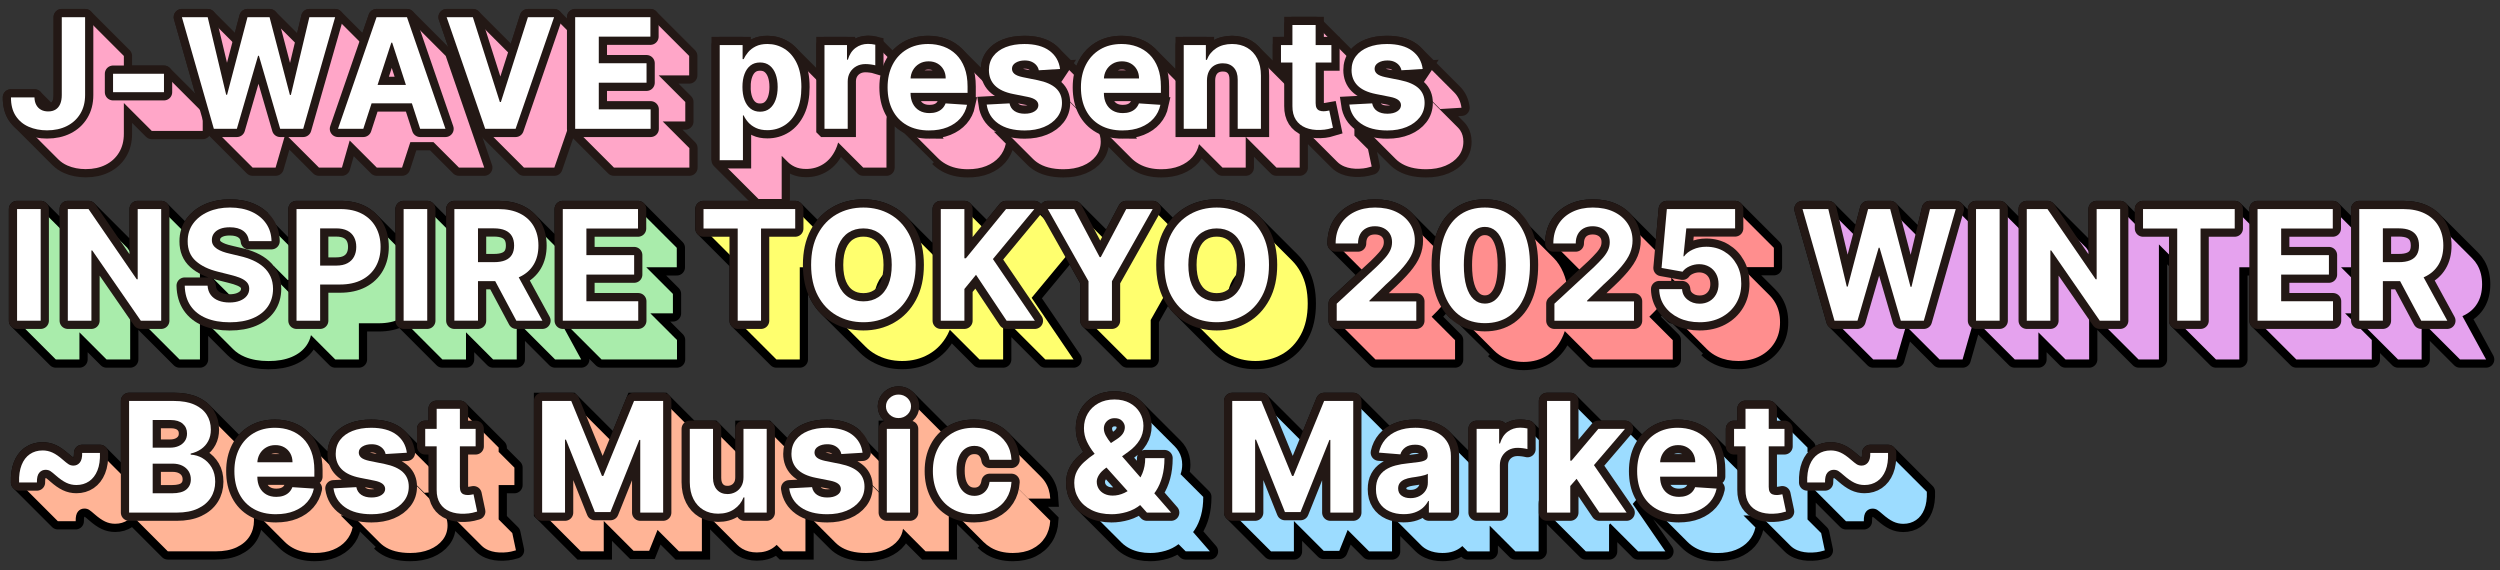 <?xml version="1.0" encoding="UTF-8"?><svg id="_レイヤー_1" xmlns="http://www.w3.org/2000/svg" width="456" height="104" viewBox="0 0 456 104"><rect x="0" y="0" width="456" height="104" fill="#333333" stroke="none"/><path d="m237.276,49.719c-.449-.835-.985-1.563-1.608-2.186,0,0-7.071-7.071-7.071-7.071-.539-.539-1.143-.999-1.813-1.379-1.442-.818-3.061-1.228-4.857-1.228-1.81,0-3.434.41-4.872,1.228-.417.237-.809.506-1.176.806-.7.572-1.306,1.257-1.821,2.055l-3.811-3.811h-4.823l-3.283,6.202-6.202-6.202h-4.822l3.177,5.631-5.63-5.631h-5.161l-3.414,4.183-4.183-4.183h-4.305v9.801c-.122-.138-.247-.272-.377-.401l-1.611-1.611-5.458-5.458s-.001-.001-.002-.002c-.539-.539-1.144-.999-1.813-1.379-1.442-.818-3.061-1.228-4.857-1.228-1.81,0-3.434.41-4.872,1.228-.417.237-.809.506-1.176.806-.834.681-1.536,1.524-2.107,2.527l-4.282-4.283h-16.725v3.55l6.234,6.235v10.579l7.07,7.071h4.256v-16.815h2.071c.052,2.026.468,3.765,1.247,5.219.451.84.989,1.574,1.616,2.201,0,0,7.07,7.07,7.07,7.071.534.534,1.133.991,1.795,1.369,1.438.822,3.062,1.233,4.872,1.233,1.796,0,3.416-.409,4.857-1.228,1.442-.818,2.582-2.007,3.421-3.565.155-.289.297-.59.424-.902l5.416,5.417h4.305v-5.787l.86-1.05,6.836,6.837h5.15l-7.646-11.246,7.184-8.668,3.184,5.644v7.199l7.071,7.071h4.275v-7.199l3.194-5.661c.159.443.346.865.56,1.265.451.841.989,1.574,1.616,2.201l7.071,7.071c.534.534,1.133.991,1.795,1.369,1.438.822,3.062,1.233,4.872,1.233,1.796,0,3.416-.409,4.857-1.228,1.442-.818,2.582-2.007,3.421-3.565.838-1.558,1.258-3.446,1.258-5.667s-.419-4.11-1.258-5.668Zm-75.264,2.236c-.358.827-.838,1.487-1.44,1.979-.117.096-.239.185-.365.268-.253.167-.521.307-.803.419.064-1.108.271-2.066.62-2.873.427-.987,1.029-1.736,1.805-2.247.253-.167.521-.307.803-.419-.064,1.109-.27,2.066-.62,2.873Zm64.444,0c-.358.827-.838,1.487-1.44,1.979-.117.096-.239.185-.365.268-.253.167-.521.306-.802.419.064-1.108.271-2.065.62-2.873.427-.987,1.029-1.736,1.805-2.247.253-.167.52-.306.802-.419-.064,1.108-.27,2.066-.62,2.873Z" fill="none" stroke="#000" stroke-linejoin="round" stroke-width="3"/><path d="m237.276,49.719c-.449-.835-.985-1.563-1.608-2.186,0,0-7.071-7.071-7.071-7.071-.539-.539-1.143-.999-1.813-1.379-1.442-.818-3.061-1.228-4.857-1.228-1.81,0-3.434.41-4.872,1.228-.417.237-.809.506-1.176.806-.7.572-1.306,1.257-1.821,2.055l-3.811-3.811h-4.823l-3.283,6.202-6.202-6.202h-4.822l3.177,5.631-5.63-5.631h-5.161l-3.414,4.183-4.183-4.183h-4.305v9.801c-.122-.138-.247-.272-.377-.401l-1.611-1.611-5.458-5.458s-.001-.001-.002-.002c-.539-.539-1.144-.999-1.813-1.379-1.442-.818-3.061-1.228-4.857-1.228-1.81,0-3.434.41-4.872,1.228-.417.237-.809.506-1.176.806-.834.681-1.536,1.524-2.107,2.527l-4.282-4.283h-16.725v3.55l6.234,6.235v10.579l7.07,7.071h4.256v-16.815h2.071c.052,2.026.468,3.765,1.247,5.219.451.84.989,1.574,1.616,2.201,0,0,7.07,7.07,7.07,7.071.534.534,1.133.991,1.795,1.369,1.438.822,3.062,1.233,4.872,1.233,1.796,0,3.416-.409,4.857-1.228,1.442-.818,2.582-2.007,3.421-3.565.155-.289.297-.59.424-.902l5.416,5.417h4.305v-5.787l.86-1.05,6.836,6.837h5.15l-7.646-11.246,7.184-8.668,3.184,5.644v7.199l7.071,7.071h4.275v-7.199l3.194-5.661c.159.443.346.865.56,1.265.451.841.989,1.574,1.616,2.201l7.071,7.071c.534.534,1.133.991,1.795,1.369,1.438.822,3.062,1.233,4.872,1.233,1.796,0,3.416-.409,4.857-1.228,1.442-.818,2.582-2.007,3.421-3.565.838-1.558,1.258-3.446,1.258-5.667s-.419-4.11-1.258-5.668Zm-75.264,2.236c-.358.827-.838,1.487-1.44,1.979-.117.096-.239.185-.365.268-.253.167-.521.307-.803.419.064-1.108.271-2.066.62-2.873.427-.987,1.029-1.736,1.805-2.247.253-.167.521-.307.803-.419-.064,1.109-.27,2.066-.62,2.873Zm64.444,0c-.358.827-.838,1.487-1.44,1.979-.117.096-.239.185-.365.268-.253.167-.521.306-.802.419.064-1.108.271-2.065.62-2.873.427-.987,1.029-1.736,1.805-2.247.253-.167.52-.306.802-.419-.064,1.108-.27,2.066-.62,2.873Z" fill="#ffff6e" stroke-width="0"/><path d="m323.855,55.312c-.091-.164-.187-.322-.289-.474-.233-.35-.495-.67-.786-.961l-5.153-5.152h5.928v-3.521l-7.072-7.071h-12.449l-.794,8.838c-.006-.006-.013-.013-.019-.019,0,0-7.072-7.071-7.072-7.071-.502-.502-1.107-.921-1.813-1.256-1.084-.514-2.355-.77-3.813-.77-1.419,0-2.671.269-3.758.806-.456.225-.869.489-1.24.792-.514.42-.946.915-1.296,1.485-.603.981-.905,2.138-.905,3.47l5.801,5.8-3.12,2.889c-.151-1.253-.437-2.374-.857-3.363-.456-1.073-1.046-1.972-1.77-2.696,0,0-7.071-7.071-7.072-7.071-.329-.329-.685-.621-1.068-.878-1.23-.822-2.696-1.233-4.4-1.233s-3.17.41-4.4,1.228c-.19.126-.373.261-.549.405-.966.79-1.727,1.846-2.285,3.169-.434,1.029-.725,2.2-.874,3.514-1.84-1.84-6.29-6.289-6.29-6.29-.502-.502-1.107-.921-1.813-1.256-1.084-.514-2.355-.77-3.813-.77-1.419,0-2.671.269-3.758.806-.456.225-.869.489-1.24.792-.514.42-.946.915-1.296,1.485-.603.981-.905,2.138-.905,3.47l5.801,5.8-5.602,5.187v3.103l7.071,7.071h14.517v-3.521l-4.274-4.274c.788-.764,1.437-1.449,1.948-2.054.304-.36.571-.708.802-1.043.416.838.924,1.557,1.523,2.155,0,0,7.071,7.071,7.072,7.071.317.317.659.6,1.026.85,1.23.835,2.7,1.256,4.41,1.263,1.71,0,3.179-.418,4.405-1.253,1.227-.835,2.169-2.045,2.829-3.629.1-.239.192-.486.276-.74l5.175,5.175h14.517v-3.521l-4.274-4.274c.788-.764,1.437-1.449,1.948-2.054.155-.184.301-.364.437-.542.12.236.258.464.414.685.202.285.425.55.672.797l.882.882s6.189,6.189,6.19,6.189c.539.539,1.185.985,1.938,1.341,1.097.517,2.348.775,3.754.775,1.512,0,2.839-.304,3.982-.91s2.035-1.441,2.675-2.506c.64-1.064.956-2.281.95-3.654.006-1.307-.269-2.461-.826-3.466Zm-14.429.043l-2.615-2.615h-2.242c.185-.59.277-1.186.277-1.788,0-.105-.002-.209-.007-.312l4.734,4.733c-.049-.005-.098-.011-.147-.018Z" fill="none" stroke="#000" stroke-linejoin="round" stroke-width="3"/><path d="m323.855,55.312c-.091-.164-.187-.322-.289-.474-.233-.35-.495-.67-.786-.961l-5.153-5.152h5.928v-3.521l-7.072-7.071h-12.449l-.794,8.838c-.006-.006-.013-.013-.019-.019,0,0-7.072-7.071-7.072-7.071-.502-.502-1.107-.921-1.813-1.256-1.084-.514-2.355-.77-3.813-.77-1.419,0-2.671.269-3.758.806-.456.225-.869.489-1.24.792-.514.42-.946.915-1.296,1.485-.603.981-.905,2.138-.905,3.47l5.801,5.8-3.12,2.889c-.151-1.253-.437-2.374-.857-3.363-.456-1.073-1.046-1.972-1.77-2.696,0,0-7.071-7.071-7.072-7.071-.329-.329-.685-.621-1.068-.878-1.23-.822-2.696-1.233-4.4-1.233s-3.17.41-4.4,1.228c-.19.126-.373.261-.549.405-.966.79-1.727,1.846-2.285,3.169-.434,1.029-.725,2.2-.874,3.514-1.84-1.84-6.29-6.289-6.29-6.29-.502-.502-1.107-.921-1.813-1.256-1.084-.514-2.355-.77-3.813-.77-1.419,0-2.671.269-3.758.806-.456.225-.869.489-1.24.792-.514.42-.946.915-1.296,1.485-.603.981-.905,2.138-.905,3.47l5.801,5.8-5.602,5.187v3.103l7.071,7.071h14.517v-3.521l-4.274-4.274c.788-.764,1.437-1.449,1.948-2.054.304-.36.571-.708.802-1.043.416.838.924,1.557,1.523,2.155,0,0,7.071,7.071,7.072,7.071.317.317.659.6,1.026.85,1.23.835,2.7,1.256,4.41,1.263,1.71,0,3.179-.418,4.405-1.253,1.227-.835,2.169-2.045,2.829-3.629.1-.239.192-.486.276-.74l5.175,5.175h14.517v-3.521l-4.274-4.274c.788-.764,1.437-1.449,1.948-2.054.155-.184.301-.364.437-.542.12.236.258.464.414.685.202.285.425.55.672.797l.882.882s6.189,6.189,6.19,6.189c.539.539,1.185.985,1.938,1.341,1.097.517,2.348.775,3.754.775,1.512,0,2.839-.304,3.982-.91s2.035-1.441,2.675-2.506c.64-1.064.956-2.281.95-3.654.006-1.307-.269-2.461-.826-3.466Zm-14.429.043l-2.615-2.615h-2.242c.185-.59.277-1.186.277-1.788,0-.105-.002-.209-.007-.312l4.734,4.733c-.049-.005-.098-.011-.147-.018Z" fill="#ff8e8e" stroke-width="0"/><path d="m449.141,57.659c.064-.027.126-.056.188-.085,1.103-.518,1.947-1.262,2.53-2.232.584-.972.875-2.133.875-3.485,0-1.346-.287-2.518-.86-3.515-.252-.438-.553-.832-.904-1.184,0,0-7.072-7.07-7.073-7.071-.087-.087-.177-.172-.271-.254-.387-.34-.827-.633-1.32-.88-1.091-.547-2.405-.82-3.942-.82h-8.034v4.829l-4.83-4.829h-13.722v4.163l-4.165-4.163h-16.725v4.172l-4.173-4.172h-4.286v9.834l-1.896-2.763-7.073-7.071h-3.778v4.949l-4.95-4.949h-4.305v3.696l-3.697-3.696h-4.703l-1.394,5.864-5.865-5.864h-4.027l-1.51,5.747-5.748-5.747h-4.703l5.827,20.364,7.072,7.071h4.196l1.779-6.125,6.125,6.125h4.196l2.451-8.567v1.496l7.073,7.071h4.305v-4.949l4.95,4.949h4.305v-9.873l1.936,2.801,7.073,7.071h3.719v-20.987l3.335,3.334v10.582l7.073,7.071h4.256v-16.815h3.326v9.743l7.073,7.071h13.761v-3.55l-4.864-4.862h2.581v1.341l7.073,7.071h4.305v-6.998l7,6.998h4.753l-4.319-7.91Zm-18.812-5.589l-3.317-3.316h3.317v3.316Z" fill="none" stroke="#000" stroke-linejoin="round" stroke-width="3"/><path d="m449.141,57.659c.064-.027.126-.056.188-.085,1.103-.518,1.947-1.262,2.53-2.232.584-.972.875-2.133.875-3.485,0-1.346-.287-2.518-.86-3.515-.252-.438-.553-.832-.904-1.184,0,0-7.072-7.07-7.073-7.071-.087-.087-.177-.172-.271-.254-.387-.34-.827-.633-1.32-.88-1.091-.547-2.405-.82-3.942-.82h-8.034v4.829l-4.83-4.829h-13.722v4.163l-4.165-4.163h-16.725v4.172l-4.173-4.172h-4.286v9.834l-1.896-2.763-7.073-7.071h-3.778v4.949l-4.95-4.949h-4.305v3.696l-3.697-3.696h-4.703l-1.394,5.864-5.865-5.864h-4.027l-1.51,5.747-5.748-5.747h-4.703l5.827,20.364,7.072,7.071h4.196l1.779-6.125,6.125,6.125h4.196l2.451-8.567v1.496l7.073,7.071h4.305v-4.949l4.95,4.949h4.305v-9.873l1.936,2.801,7.073,7.071h3.719v-20.987l3.335,3.334v10.582l7.073,7.071h4.256v-16.815h3.326v9.743l7.073,7.071h13.761v-3.55l-4.864-4.862h2.581v1.341l7.073,7.071h4.305v-6.998l7,6.998h4.753l-4.319-7.91Zm-18.812-5.589l-3.317-3.316h3.317v3.316Z" fill="#e5a2ee" stroke-width="0"/><path d="m93.44,97.228l-2.486-2.487v-6.264h2.873v-3.183l-2.873-2.874v-.784l-7.07-7.071h-4.236v3.658h-2.088v3.183l2.088,2.088v3.05c-1.321-1.321-6.784-6.786-6.785-6.787-.181-.181-.38-.351-.596-.51-1.11-.815-2.63-1.223-4.559-1.223-1.306,0-2.445.192-3.416.576-.583.231-1.087.52-1.512.868-.283.231-.532.489-.745.772-.534.71-.8,1.555-.8,2.536,0,1.14.363,2.078,1.089,2.813.006.006.013.013.019.019l5.121,5.122c-.247-.015-.478-.05-.694-.103l-1.776-1.777-1.349.071c-.334-.728-.761-1.351-1.28-1.87,0,0-7.069-7.071-7.071-7.072l-.001-.001-.007-.007-.002-.002-.003-.003s-.001-.001-.002-.002l-.003-.003-.01-.01c-.653-.643-1.415-1.125-2.287-1.446s-1.811-.482-2.819-.482c-1.498,0-2.802.331-3.913.994-.291.174-.565.366-.822.576-.663.542-1.211,1.204-1.644,1.986-1.496-1.496-6.668-6.67-6.669-6.671-.445-.446-1.001-.816-1.665-1.11-1.001-.444-2.251-.667-3.748-.667h-8.153v14.806l-5.318-5.32h-3.241c.02.802-.123,1.387-.428,1.755-.072.087-.148.163-.229.23-.263.215-.575.322-.934.322-.345,0-.65-.088-.915-.264s-.59-.433-.974-.77c-.723-.637-1.369-1.084-1.939-1.342-.57-.259-1.167-.389-1.79-.389-.894,0-1.672.226-2.332.677-.086.059-.17.122-.251.188-.537.44-.956,1.036-1.255,1.791-.345.868-.497,1.929-.458,3.182l7.069,7.072h3.252c-.02-.828.123-1.42.428-1.774.305-.354.692-.532,1.163-.532.338,0,.63.081.875.243.245.163.573.427.984.791.696.61,1.331,1.053,1.904,1.327.573.275,1.188.413,1.844.413.882,0,1.654-.226,2.317-.677.309-.21.584-.465.825-.766l6.471,6.474h8.7c1.524,0,2.807-.245,3.848-.736,1.04-.49,1.828-1.158,2.361-2.003.534-.846.8-1.809.8-2.889,0-.79-.132-1.493-.396-2.112,1.971,1.971,6.013,6.015,6.014,6.016.412.412.88.767,1.405,1.063,1.13.64,2.481.959,4.052.959,1.26,0,2.372-.193,3.336-.581.965-.389,1.753-.932,2.367-1.631.613-.699,1.019-1.52,1.218-2.461l-2.177-2.178h2.161c2.085,2.085,4.981,4.983,4.982,4.983.215.215.453.415.715.6,1.196.845,2.806,1.268,4.828,1.268,1.326,0,2.497-.21,3.515-.631s1.82-1.01,2.406-1.766c.587-.755.88-1.634.88-2.635,0-1.05-.332-1.907-.997-2.571l-5.102-5.104c.064.012.126.026.187.042l1.686,1.687,2.254-.138c.044.828.25,1.527.618,2.096.143.222.306.424.488.606,0,0,7.069,7.071,7.07,7.072.357.357.789.639,1.296.845.766.311,1.659.447,2.68.408.55-.021,1.018-.075,1.402-.164.385-.09.683-.168.895-.234l-.666-3.151Zm-50.448-7.811c.103-.048.204-.098.303-.152.103.28.221.55.353.809l-.656-.656Z" fill="none" stroke="#000" stroke-linejoin="round" stroke-width="3"/><path d="m93.44,97.228l-2.486-2.487v-6.264h2.873v-3.183l-2.873-2.874v-.784l-7.07-7.071h-4.236v3.658h-2.088v3.183l2.088,2.088v3.05c-1.321-1.321-6.784-6.786-6.785-6.787-.181-.181-.38-.351-.596-.51-1.11-.815-2.63-1.223-4.559-1.223-1.306,0-2.445.192-3.416.576-.583.231-1.087.52-1.512.868-.283.231-.532.489-.745.772-.534.71-.8,1.555-.8,2.536,0,1.14.363,2.078,1.089,2.813.006.006.013.013.019.019l5.121,5.122c-.247-.015-.478-.05-.694-.103l-1.776-1.777-1.349.071c-.334-.728-.761-1.351-1.28-1.87,0,0-7.069-7.071-7.071-7.072l-.001-.001-.007-.007-.002-.002-.003-.003s-.001-.001-.002-.002l-.003-.003-.01-.01c-.653-.643-1.415-1.125-2.287-1.446s-1.811-.482-2.819-.482c-1.498,0-2.802.331-3.913.994-.291.174-.565.366-.822.576-.663.542-1.211,1.204-1.644,1.986-1.496-1.496-6.668-6.67-6.669-6.671-.445-.446-1.001-.816-1.665-1.11-1.001-.444-2.251-.667-3.748-.667h-8.153v14.806l-5.318-5.32h-3.241c.02.802-.123,1.387-.428,1.755-.072.087-.148.163-.229.23-.263.215-.575.322-.934.322-.345,0-.65-.088-.915-.264s-.59-.433-.974-.77c-.723-.637-1.369-1.084-1.939-1.342-.57-.259-1.167-.389-1.79-.389-.894,0-1.672.226-2.332.677-.086.059-.17.122-.251.188-.537.44-.956,1.036-1.255,1.791-.345.868-.497,1.929-.458,3.182l7.069,7.072h3.252c-.02-.828.123-1.42.428-1.774.305-.354.692-.532,1.163-.532.338,0,.63.081.875.243.245.163.573.427.984.791.696.61,1.331,1.053,1.904,1.327.573.275,1.188.413,1.844.413.882,0,1.654-.226,2.317-.677.309-.21.584-.465.825-.766l6.471,6.474h8.7c1.524,0,2.807-.245,3.848-.736,1.04-.49,1.828-1.158,2.361-2.003.534-.846.8-1.809.8-2.889,0-.79-.132-1.493-.396-2.112,1.971,1.971,6.013,6.015,6.014,6.016.412.412.88.767,1.405,1.063,1.13.64,2.481.959,4.052.959,1.26,0,2.372-.193,3.336-.581.965-.389,1.753-.932,2.367-1.631.613-.699,1.019-1.52,1.218-2.461l-2.177-2.178h2.161c2.085,2.085,4.981,4.983,4.982,4.983.215.215.453.415.715.6,1.196.845,2.806,1.268,4.828,1.268,1.326,0,2.497-.21,3.515-.631s1.82-1.01,2.406-1.766c.587-.755.88-1.634.88-2.635,0-1.05-.332-1.907-.997-2.571l-5.102-5.104c.064.012.126.026.187.042l1.686,1.687,2.254-.138c.044.828.25,1.527.618,2.096.143.222.306.424.488.606,0,0,7.069,7.071,7.07,7.072.357.357.789.639,1.296.845.766.311,1.659.447,2.68.408.55-.021,1.018-.075,1.402-.164.385-.09.683-.168.895-.234l-.666-3.151Zm-50.448-7.811c.103-.048.204-.098.303-.152.103.28.221.55.353.809l-.656-.656Z" fill="#ffb496" stroke-width="0"/><path d="m185.03,88.405l2.538,2.538h3.998c-.06-1.18-.381-2.208-.965-3.083-.21-.315-.447-.605-.712-.869,0,0-7.07-7.071-7.071-7.072-.469-.469-1.024-.859-1.665-1.169-1.001-.483-2.167-.726-3.5-.726-1.544,0-2.877.333-3.997.999-.298.177-.579.373-.841.587-.055.045-.109.09-.162.137l-.019-.019s-7.07-7.071-7.07-7.071c-.021-.021-.042-.041-.064-.061-.448-.418-.986-.627-1.616-.627-.565,0-1.059.173-1.482.519-.044.036-.086.073-.129.113-.451.421-.676.926-.676,1.516,0,.562.203,1.045.608,1.451,0,0,1.225,1.225,2.655,2.656h-3.104v7.306c-2.042-2.042-5.77-5.771-5.771-5.771-.181-.181-.38-.351-.596-.51-1.11-.815-2.63-1.223-4.559-1.223-1.306,0-2.445.192-3.416.576-.583.231-1.087.52-1.512.868-.283.231-.532.489-.745.772-.526.7-.793,1.531-.8,2.495l-4.513-4.513h-4.236v5.559l-5.558-5.559h-4.006l-5.09-5.091h-5.31l-3.642,8.885-.743-1.813-7.07-7.071h-5.31v20.364l7.07,7.072h4.176v-5.54l5.439,5.44h2.844l1.528-3.813,3.912,3.912h4.176v-7.636c1.733,1.733,6.439,6.44,6.439,6.441.268.268.567.5.896.698.776.464,1.674.695,2.695.695,1.147,0,2.12-.272,2.919-.815.252-.172.482-.361.689-.568l1.185,1.185h4.067v-7.063c2.083,2.084,5.492,5.493,5.492,5.493.215.215.453.415.715.6,1.196.845,2.806,1.268,4.828,1.268,1.326,0,2.497-.21,3.515-.631s1.82-1.01,2.406-1.766c.463-.595.743-1.268.841-2.016l4.114,4.115h4.236v-8.05c1.818,1.818,6.322,6.324,6.323,6.324.392.392.834.733,1.326,1.025,1.123.666,2.467.999,4.032.999,1.359,0,2.536-.248,3.53-.745.995-.498,1.775-1.188,2.342-2.073.567-.886.883-1.911.95-3.078l-6.566-6.567c.01.001.02.001.03.002Zm-35.136,2.226l-1.777-1.777-1.2.063v-1.855l3.671,3.672c-.248-.015-.479-.049-.694-.102Zm11.863.633l-3.104-3.104c.064.012.127.026.188.042l1.686,1.687,1.23-.075v1.451Z" fill="none" stroke="#000" stroke-width="3"/><path d="m185.03,88.405l2.538,2.538h3.998c-.06-1.18-.381-2.208-.965-3.083-.21-.315-.447-.605-.712-.869,0,0-7.07-7.071-7.071-7.072-.469-.469-1.024-.859-1.665-1.169-1.001-.483-2.167-.726-3.5-.726-1.544,0-2.877.333-3.997.999-.298.177-.579.373-.841.587-.055.045-.109.09-.162.137l-.019-.019s-7.07-7.071-7.07-7.071c-.021-.021-.042-.041-.064-.061-.448-.418-.986-.627-1.616-.627-.565,0-1.059.173-1.482.519-.044.036-.086.073-.129.113-.451.421-.676.926-.676,1.516,0,.562.203,1.045.608,1.451,0,0,1.225,1.225,2.655,2.656h-3.104v7.306c-2.042-2.042-5.77-5.771-5.771-5.771-.181-.181-.38-.351-.596-.51-1.11-.815-2.63-1.223-4.559-1.223-1.306,0-2.445.192-3.416.576-.583.231-1.087.52-1.512.868-.283.231-.532.489-.745.772-.526.7-.793,1.531-.8,2.495l-4.513-4.513h-4.236v5.559l-5.558-5.559h-4.006l-5.09-5.091h-5.31l-3.642,8.885-.743-1.813-7.07-7.071h-5.31v20.364l7.07,7.072h4.176v-5.54l5.439,5.44h2.844l1.528-3.813,3.912,3.912h4.176v-7.636c1.733,1.733,6.439,6.44,6.439,6.441.268.268.567.5.896.698.776.464,1.674.695,2.695.695,1.147,0,2.12-.272,2.919-.815.252-.172.482-.361.689-.568l1.185,1.185h4.067v-7.063c2.083,2.084,5.492,5.493,5.492,5.493.215.215.453.415.715.6,1.196.845,2.806,1.268,4.828,1.268,1.326,0,2.497-.21,3.515-.631s1.82-1.01,2.406-1.766c.463-.595.743-1.268.841-2.016l4.114,4.115h4.236v-8.05c1.818,1.818,6.322,6.324,6.323,6.324.392.392.834.733,1.326,1.025,1.123.666,2.467.999,4.032.999,1.359,0,2.536-.248,3.53-.745.995-.498,1.775-1.188,2.342-2.073.567-.886.883-1.911.95-3.078l-6.566-6.567c.01.001.02.001.03.002Zm-35.136,2.226l-1.777-1.777-1.2.063v-1.855l3.671,3.672c-.248-.015-.479-.049-.694-.102Zm11.863.633l-3.104-3.104c.064.012.127.026.188.042l1.686,1.687,1.23-.075v1.451Z" fill="#ffb496" stroke-width="0"/><path d="m216.27,100.569h4.415s-3.066-3.518-3.066-3.518c.107-.143.211-.291.312-.445.483-.738.861-1.607,1.133-2.604.272-.998.408-2.12.408-3.366l-4.138-4.138c.2-.547.3-1.133.3-1.758,0-.868-.214-1.665-.642-2.391-.196-.334-.431-.637-.704-.91l-7.071-7.071c-.057-.057-.117-.114-.177-.168-.28-.252-.596-.476-.948-.672-.792-.441-1.732-.662-2.819-.662-1.114,0-2.088.231-2.923.691-.292.161-.562.343-.808.545-.458.374-.836.817-1.135,1.329-.461.789-.691,1.678-.691,2.665,0,.875.175,1.685.527,2.432.351.745.79,1.448,1.317,2.107.035.043.069.086.104.13-.46.318-.885.636-1.275.955-.222.182-.433.364-.633.546-.57.52-1.014,1.089-1.332,1.705-.318.616-.477,1.322-.477,2.118,0,1.067.273,2.033.82,2.898.208.33.451.633.728.91l7.071,7.072c.45.45.991.831,1.623,1.142,1.021.504,2.234.756,3.639.756.908,0,1.828-.136,2.759-.407.868-.253,1.659-.653,2.375-1.2l1.309,1.309Z" fill="none" stroke="#000" stroke-linejoin="round" stroke-width="3"/><path d="m216.27,100.569h4.415s-3.066-3.518-3.066-3.518c.107-.143.211-.291.312-.445.483-.738.861-1.607,1.133-2.604.272-.998.408-2.12.408-3.366l-4.138-4.138c.2-.547.3-1.133.3-1.758,0-.868-.214-1.665-.642-2.391-.196-.334-.431-.637-.704-.91l-7.071-7.071c-.057-.057-.117-.114-.177-.168-.28-.252-.596-.476-.948-.672-.792-.441-1.732-.662-2.819-.662-1.114,0-2.088.231-2.923.691-.292.161-.562.343-.808.545-.458.374-.836.817-1.135,1.329-.461.789-.691,1.678-.691,2.665,0,.875.175,1.685.527,2.432.351.745.79,1.448,1.317,2.107.035.043.069.086.104.13-.46.318-.885.636-1.275.955-.222.182-.433.364-.633.546-.57.52-1.014,1.089-1.332,1.705-.318.616-.477,1.322-.477,2.118,0,1.067.273,2.033.82,2.898.208.33.451.633.728.91l7.071,7.072c.45.45.991.831,1.623,1.142,1.021.504,2.234.756,3.639.756.908,0,1.828-.136,2.759-.407.868-.253,1.659-.653,2.375-1.2l1.309,1.309Z" fill="#9cdcff" stroke-width="0"/><path d="m344.38,82.62h-3.241c.02.802-.123,1.387-.428,1.755-.072.087-.148.163-.229.23-.263.215-.575.322-.934.322-.345,0-.65-.088-.915-.264s-.59-.433-.974-.77c-.723-.637-1.369-1.084-1.939-1.342-.57-.259-1.167-.389-1.79-.389-.894,0-1.672.226-2.332.677-.086.059-.17.122-.251.188-.191.156-.366.332-.527.528l-1.132-1.131v-.785l-7.072-7.071h-4.236v3.658h-2.088v3.183l2.088,2.088v3.717c-.049-.053-.099-.105-.15-.156l-6.826-6.825-.246-.246-.001-.001s-.001-.001-.003-.003c-0,0-.001-.001-.001-.001-.001-.001-.001-.001-.002-.001-.002-.002-.003-.003-.004-.004l-.003-.003c-.001-.001-.002-.002-.003-.003l-.003-.003c-.003-.003-.006-.007-.01-.01-.653-.643-1.415-1.125-2.287-1.446s-1.811-.482-2.819-.482c-1.498,0-2.802.331-3.913.994-.291.174-.565.366-.822.576-.642.525-1.177,1.163-1.603,1.913l-3.285-3.285h-4.862l-.013.016-5.107-5.107h-4.236v8.599l-3.577-3.577c-.186-.046-.401-.083-.646-.109l-.058-.006c-.223-.022-.433-.034-.628-.034-.855,0-1.611.244-2.267.731-.042.031-.083.063-.123.096-.151.123-.29.259-.42.408l-1.018-1.018h-4.106v7.57l-6.011-6.011c-.196-.196-.41-.374-.644-.535-.606-.417-1.299-.726-2.078-.925-.779-.198-1.593-.298-2.441-.298-1.22,0-2.292.184-3.217.552-.608.242-1.142.551-1.602.927l-.078.065-6.436-6.436h-5.31l-3.641,8.883-.742-1.812-7.071-7.071h-5.31v20.364l7.071,7.072h4.176v-5.539l5.439,5.439h2.844l1.527-3.812,3.912,3.912h4.176v-6.426l5.336,5.336c.358.358.782.646,1.274.867.762.341,1.63.512,2.605.512.756,0,1.422-.102,1.998-.304.577-.201,1.07-.483,1.481-.845.043-.038.086-.077.127-.117l.977.977h4.017v-4.691l4.691,4.691h4.236v-8.641c0-.623.141-1.174.422-1.65.274-.465.646-.831,1.115-1.097v4.317l7.072,7.072h4.236v-4.85l.215-.245,5.095,5.095h4.961l-5.953-8.658,1.655-1.933c.022.045.045.089.068.134.327.631.729,1.185,1.206,1.662,0,0,7.072,7.071,7.072,7.071.412.412.88.767,1.404,1.063,1.13.64,2.481.959,4.052.959,1.26,0,2.372-.193,3.336-.581.965-.389,1.753-.932,2.367-1.631.613-.699,1.019-1.52,1.218-2.461l-2.178-2.178h2.268v-.784c1.838,1.838,6.293,6.293,6.293,6.293.357.357.789.639,1.296.845.766.311,1.659.447,2.68.408.55-.021,1.018-.075,1.402-.164.385-.09.683-.168.895-.234l-.666-3.151-2.486-2.486v-6.265h.426l6.593,6.592h3.252c-.02-.828.123-1.42.428-1.774.305-.354.692-.532,1.163-.532.338,0,.63.081.875.243.245.163.573.427.984.791.696.61,1.331,1.053,1.904,1.327.573.275,1.188.413,1.844.413.882,0,1.654-.226,2.317-.677.663-.45,1.17-1.109,1.522-1.979.351-.868.503-1.932.457-3.191l-7.072-7.071Zm-90.478,2.49v-.158l.117.117c-.039.014-.078.027-.117.042Z" fill="none" stroke="#000" stroke-linejoin="round" stroke-width="3"/><path d="m344.38,82.62h-3.241c.02.802-.123,1.387-.428,1.755-.072.087-.148.163-.229.23-.263.215-.575.322-.934.322-.345,0-.65-.088-.915-.264s-.59-.433-.974-.77c-.723-.637-1.369-1.084-1.939-1.342-.57-.259-1.167-.389-1.79-.389-.894,0-1.672.226-2.332.677-.086.059-.17.122-.251.188-.191.156-.366.332-.527.528l-1.132-1.131v-.785l-7.072-7.071h-4.236v3.658h-2.088v3.183l2.088,2.088v3.717c-.049-.053-.099-.105-.15-.156l-6.826-6.825-.246-.246-.001-.001s-.001-.001-.003-.003c-0,0-.001-.001-.001-.001-.001-.001-.001-.001-.002-.001-.002-.002-.003-.003-.004-.004l-.003-.003c-.001-.001-.002-.002-.003-.003l-.003-.003c-.003-.003-.006-.007-.01-.01-.653-.643-1.415-1.125-2.287-1.446s-1.811-.482-2.819-.482c-1.498,0-2.802.331-3.913.994-.291.174-.565.366-.822.576-.642.525-1.177,1.163-1.603,1.913l-3.285-3.285h-4.862l-.013.016-5.107-5.107h-4.236v8.599l-3.577-3.577c-.186-.046-.401-.083-.646-.109l-.058-.006c-.223-.022-.433-.034-.628-.034-.855,0-1.611.244-2.267.731-.042.031-.083.063-.123.096-.151.123-.29.259-.42.408l-1.018-1.018h-4.106v7.57l-6.011-6.011c-.196-.196-.41-.374-.644-.535-.606-.417-1.299-.726-2.078-.925-.779-.198-1.593-.298-2.441-.298-1.22,0-2.292.184-3.217.552-.608.242-1.142.551-1.602.927l-.078.065-6.436-6.436h-5.31l-3.641,8.883-.742-1.812-7.071-7.071h-5.31v20.364l7.071,7.072h4.176v-5.539l5.439,5.439h2.844l1.527-3.812,3.912,3.912h4.176v-6.426l5.336,5.336c.358.358.782.646,1.274.867.762.341,1.63.512,2.605.512.756,0,1.422-.102,1.998-.304.577-.201,1.07-.483,1.481-.845.043-.038.086-.077.127-.117l.977.977h4.017v-4.691l4.691,4.691h4.236v-8.641c0-.623.141-1.174.422-1.65.274-.465.646-.831,1.115-1.097v4.317l7.072,7.072h4.236v-4.85l.215-.245,5.095,5.095h4.961l-5.953-8.658,1.655-1.933c.022.045.045.089.068.134.327.631.729,1.185,1.206,1.662,0,0,7.072,7.071,7.072,7.071.412.412.88.767,1.404,1.063,1.13.64,2.481.959,4.052.959,1.26,0,2.372-.193,3.336-.581.965-.389,1.753-.932,2.367-1.631.613-.699,1.019-1.52,1.218-2.461l-2.178-2.178h2.268v-.784c1.838,1.838,6.293,6.293,6.293,6.293.357.357.789.639,1.296.845.766.311,1.659.447,2.68.408.55-.021,1.018-.075,1.402-.164.385-.09.683-.168.895-.234l-.666-3.151-2.486-2.486v-6.265h.426l6.593,6.592h3.252c-.02-.828.123-1.42.428-1.774.305-.354.692-.532,1.163-.532.338,0,.63.081.875.243.245.163.573.427.984.791.696.61,1.331,1.053,1.904,1.327.573.275,1.188.413,1.844.413.882,0,1.654-.226,2.317-.677.663-.45,1.17-1.109,1.522-1.979.351-.868.503-1.932.457-3.191l-7.072-7.071Zm-90.478,2.49v-.158l.117.117c-.039.014-.078.027-.117.042Z" fill="#9cdcff" stroke-width="0"/><path d="m118.622,57.156h4.116v-3.55l-4.852-4.853h5.558v-3.55l-7.07-7.071h-13.722v8.162c-1.886-1.887-6.206-6.207-6.206-6.207-.449-.449-.98-.827-1.592-1.134-1.091-.547-2.405-.82-3.942-.82h-8.034v4.951l-4.95-4.951h-4.305v8.047c-1.949-1.95-6.07-6.071-6.07-6.072-.426-.425-.92-.791-1.484-1.095-1.087-.586-2.403-.88-3.947-.88h-8.034v8.053c-1.876-1.877-6.223-6.225-6.224-6.225-.536-.536-1.187-.98-1.953-1.33-1.13-.517-2.451-.775-3.962-.775-1.485,0-2.811.259-3.978.775-.626.278-1.18.614-1.662,1.008-.416.34-.779.724-1.087,1.15-.483.668-.789,1.416-.918,2.247l-4.901-4.902h-4.286v9.839l-1.9-2.768-7.069-7.071h-3.778v4.951l-4.95-4.951H3.114v20.364l7.069,7.071h4.305v-4.951l4.95,4.951h4.305v-9.878l1.94,2.806,7.069,7.071h3.719v-7.931c1.954,1.955,6.056,6.057,6.057,6.058.586.586,1.302,1.055,2.149,1.405,1.216.504,2.647.756,4.29.756,1.657,0,3.074-.25,4.25-.751,1.177-.5,2.078-1.206,2.705-2.117.382-.556.649-1.174.8-1.855l4.433,4.435h4.305v-6.603h3.62c1.564,0,2.899-.288,4.002-.865.187-.098.367-.202.54-.314v.71l7.07,7.071h4.305v-4.951l4.95,4.951h4.305v-7.002l7,7.002h4.753l-4.319-7.91c.063-.027.126-.056.188-.085.276-.129.535-.273.778-.43v1.353l7.07,7.071h13.761v-3.55l-4.862-4.862Zm-76.774-1.98c-.347,0-.678-.025-.991-.075l-2.997-2.997h-1.39v-3.726l6.122,6.124c.061.061.124.121.19.179.135.12.276.236.424.348-.409.099-.862.147-1.358.147Zm12.238-.461l-5.785-5.787c-.074-.073-.15-.145-.229-.215-.039-.035-.079-.07-.12-.104.313-.056.658-.084,1.034-.084.372,0,.716.029,1.032.086l2.448,2.449h1.619v3.655Z" fill="none" stroke="#000" stroke-linejoin="round" stroke-width="3"/><path d="m118.622,57.156h4.116v-3.55l-4.852-4.853h5.558v-3.55l-7.07-7.071h-13.722v8.162c-1.886-1.887-6.206-6.207-6.206-6.207-.449-.449-.98-.827-1.592-1.134-1.091-.547-2.405-.82-3.942-.82h-8.034v4.951l-4.95-4.951h-4.305v8.047c-1.949-1.95-6.07-6.071-6.07-6.072-.426-.425-.92-.791-1.484-1.095-1.087-.586-2.403-.88-3.947-.88h-8.034v8.053c-1.876-1.877-6.223-6.225-6.224-6.225-.536-.536-1.187-.98-1.953-1.33-1.13-.517-2.451-.775-3.962-.775-1.485,0-2.811.259-3.978.775-.626.278-1.18.614-1.662,1.008-.416.34-.779.724-1.087,1.15-.483.668-.789,1.416-.918,2.247l-4.901-4.902h-4.286v9.839l-1.9-2.768-7.069-7.071h-3.778v4.951l-4.95-4.951H3.114v20.364l7.069,7.071h4.305v-4.951l4.95,4.951h4.305v-9.878l1.94,2.806,7.069,7.071h3.719v-7.931c1.954,1.955,6.056,6.057,6.057,6.058.586.586,1.302,1.055,2.149,1.405,1.216.504,2.647.756,4.29.756,1.657,0,3.074-.25,4.25-.751,1.177-.5,2.078-1.206,2.705-2.117.382-.556.649-1.174.8-1.855l4.433,4.435h4.305v-6.603h3.62c1.564,0,2.899-.288,4.002-.865.187-.098.367-.202.54-.314v.71l7.07,7.071h4.305v-4.951l4.95,4.951h4.305v-7.002l7,7.002h4.753l-4.319-7.91c.063-.027.126-.056.188-.085.276-.129.535-.273.778-.43v1.353l7.07,7.071h13.761v-3.55l-4.862-4.862Zm-76.774-1.98c-.347,0-.678-.025-.991-.075l-2.997-2.997h-1.39v-3.726l6.122,6.124c.061.061.124.121.19.179.135.12.276.236.424.348-.409.099-.862.147-1.358.147Zm12.238-.461l-5.785-5.787c-.074-.073-.15-.145-.229-.215-.039-.035-.079-.07-.12-.104.313-.056.658-.084,1.034-.084.372,0,.716.029,1.032.086l2.448,2.449h1.619v3.655Z" fill="#a9ecab" stroke-width="0"/><path d="m27.69,23.887h9.287v-3.361s-7.069-7.071-7.069-7.071h-7.316s0-3.251,0-3.251l-7.069-7.071h-4.256s0,14.199,0,14.199c0,.649-.096,1.196-.289,1.641-.154.355-.363.641-.629.858-.067.055-.137.105-.211.151-.357.222-.789.337-1.298.343l-2.555-2.555H2c-.007,1.353.282,2.475.865,3.366.206.315.438.601.696.859,0,0,7.068,7.07,7.069,7.071.472.472,1.03.848,1.675,1.129.998.434,2.11.651,3.336.651,1.379,0,2.589-.262,3.629-.786,1.04-.523,1.855-1.269,2.441-2.236.587-.968.88-2.108.88-3.421v-5.616s5.098,5.099,5.098,5.099Z" fill="none" stroke="#231815" stroke-linejoin="round" stroke-width="3"/><polygon points="83.707 30.568 88.321 30.568 81.301 10.204 74.232 3.133 68.683 3.133 66.744 8.75 61.128 3.133 56.425 3.133 55.031 8.998 49.167 3.133 45.14 3.133 43.629 8.882 37.881 3.133 33.178 3.133 39.005 23.497 46.074 30.568 50.27 30.568 52.05 24.442 58.175 30.568 62.371 30.568 63.784 25.628 68.723 30.568 73.337 30.568 74.847 25.925 79.065 25.925 83.707 30.568" fill="none" stroke="#231815" stroke-linejoin="round" stroke-width="3"/><polygon points="111.982 30.568 125.743 30.568 125.743 27.018 120.881 22.156 124.997 22.156 124.997 18.606 120.145 13.754 125.703 13.754 125.703 10.204 118.633 3.133 104.912 3.133 104.912 6.98 101.066 3.133 96.293 3.133 93.679 11.333 93.32 10.204 86.25 3.133 81.467 3.133 88.497 23.497 95.567 30.568 101.115 30.568 104.912 19.555 104.912 23.497 111.982 30.568" fill="none" stroke="#231815" stroke-linejoin="round" stroke-width="3"/><path d="m27.69,23.887h9.287v-3.361s-7.069-7.071-7.069-7.071h-7.316s0-3.251,0-3.251l-7.069-7.071h-4.256s0,14.199,0,14.199c0,.649-.096,1.196-.289,1.641-.154.355-.363.641-.629.858-.067.055-.137.105-.211.151-.357.222-.789.337-1.298.343l-2.555-2.555H2c-.007,1.353.282,2.475.865,3.366.206.315.438.601.696.859,0,0,7.068,7.07,7.069,7.071.472.472,1.03.848,1.675,1.129.998.434,2.11.651,3.336.651,1.379,0,2.589-.262,3.629-.786,1.04-.523,1.855-1.269,2.441-2.236.587-.968.88-2.108.88-3.421v-5.616s5.098,5.099,5.098,5.099Z" fill="#ffa6c8" stroke-width="0"/><polygon points="83.707 30.568 88.321 30.568 81.301 10.204 74.232 3.133 68.683 3.133 66.744 8.75 61.128 3.133 56.425 3.133 55.031 8.998 49.167 3.133 45.14 3.133 43.629 8.882 37.881 3.133 33.178 3.133 39.005 23.497 46.074 30.568 50.27 30.568 52.05 24.442 58.175 30.568 62.371 30.568 63.784 25.628 68.723 30.568 73.337 30.568 74.847 25.925 79.065 25.925 83.707 30.568" fill="#ffa6c8" stroke-width="0"/><polygon points="111.982 30.568 125.743 30.568 125.743 27.018 120.881 22.156 124.997 22.156 124.997 18.606 120.145 13.754 125.703 13.754 125.703 10.204 118.633 3.133 104.912 3.133 104.912 6.98 101.066 3.133 96.293 3.133 93.679 11.333 93.32 10.204 86.25 3.133 81.467 3.133 88.497 23.497 95.567 30.568 101.115 30.568 104.912 19.555 104.912 23.497 111.982 30.568" fill="#ffa6c8" stroke-width="0"/><path d="m252.755,20.734c-.248-.015-.479-.049-.695-.102l-1.777-1.777-3.238.17v-.547s2.874,0,2.874,0v-.58s2.837,2.836,2.837,2.836Z" fill="red" stroke-width="0"/><path d="m11.267,3.133h4.256v14.199c0,1.312-.293,2.453-.88,3.421-.586.968-1.4,1.713-2.441,2.236-1.04.524-2.251.786-3.629.786-1.226,0-2.338-.218-3.336-.651-.998-.435-1.788-1.097-2.371-1.988-.584-.892-.872-2.014-.865-3.366h4.286c.013.537.124.996.333,1.377.209.382.497.673.865.875.368.202.803.304,1.307.304.53,0,.98-.114,1.348-.344.368-.229.647-.565.84-1.009s.289-.991.289-1.641V3.133Z" fill="none" stroke="#231815" stroke-linejoin="round" stroke-width="3"/><path d="m29.908,13.454v3.361h-9.287v-3.361h9.287Z" fill="none" stroke="#231815" stroke-linejoin="round" stroke-width="3"/><path d="m39.005,23.497l-5.827-20.364h4.703l3.371,14.149h.169l3.719-14.149h4.027l3.709,14.18h.179l3.371-14.18h4.703l-5.827,20.364h-4.196l-3.878-13.315h-.159l-3.868,13.315h-4.196Z" fill="none" stroke="#231815" stroke-linejoin="round" stroke-width="3"/><path d="m66.267,23.497h-4.614l7.03-20.364h5.548l7.02,20.364h-4.614l-5.101-15.711h-.159l-5.111,15.711Zm-.288-8.005h10.898v3.361h-10.898v-3.361Z" fill="none" stroke="#231815" stroke-linejoin="round" stroke-width="3"/><path d="m86.25,3.133l4.922,15.472h.189l4.932-15.472h4.772l-7.02,20.364h-5.548l-7.03-20.364h4.783Z" fill="none" stroke="#231815" stroke-linejoin="round" stroke-width="3"/><path d="m104.912,23.497V3.133h13.722v3.55h-9.416v4.853h8.71v3.55h-8.71v4.862h9.456v3.55h-13.761Z" fill="none" stroke="#231815" stroke-linejoin="round" stroke-width="3"/><path d="m11.267,3.133h4.256v14.199c0,1.312-.293,2.453-.88,3.421-.586.968-1.4,1.713-2.441,2.236-1.04.524-2.251.786-3.629.786-1.226,0-2.338-.218-3.336-.651-.998-.435-1.788-1.097-2.371-1.988-.584-.892-.872-2.014-.865-3.366h4.286c.013.537.124.996.333,1.377.209.382.497.673.865.875.368.202.803.304,1.307.304.53,0,.98-.114,1.348-.344.368-.229.647-.565.84-1.009s.289-.991.289-1.641V3.133Z" fill="#fff" stroke-width="0"/><path d="m29.908,13.454v3.361h-9.287v-3.361h9.287Z" fill="#fff" stroke-width="0"/><path d="m39.005,23.497l-5.827-20.364h4.703l3.371,14.149h.169l3.719-14.149h4.027l3.709,14.18h.179l3.371-14.18h4.703l-5.827,20.364h-4.196l-3.878-13.315h-.159l-3.868,13.315h-4.196Z" fill="#fff" stroke-width="0"/><path d="m66.267,23.497h-4.614l7.03-20.364h5.548l7.02,20.364h-4.614l-5.101-15.711h-.159l-5.111,15.711Zm-.288-8.005h10.898v3.361h-10.898v-3.361Z" fill="#fff" stroke-width="0"/><path d="m86.25,3.133l4.922,15.472h.189l4.932-15.472h4.772l-7.02,20.364h-5.548l-7.03-20.364h4.783Z" fill="#fff" stroke-width="0"/><path d="m104.912,23.497V3.133h13.722v3.55h-9.416v4.853h8.71v3.55h-8.71v4.862h9.456v3.55h-13.761Z" fill="#fff" stroke-width="0"/><path d="m263.633,30.235c1.018-.421,1.82-1.01,2.406-1.766.587-.755.88-1.634.88-2.635,0-.79-.188-1.471-.565-2.043-.124-.188-.268-.364-.432-.529l-5.104-5.104c.064.012.127.026.189.042l1.687,1.687,3.878-.238c-.15-1.132-.599-2.072-1.349-2.821,0,0-7.071-7.071-7.071-7.071-.181-.181-.38-.351-.596-.51-1.11-.815-2.63-1.223-4.559-1.223-1.306,0-2.445.192-3.416.576-.583.231-1.087.52-1.512.868-.283.232-.532.489-.745.773-.252.335-.445.701-.578,1.096l-6.774-6.773h-4.236s0,3.658,0,3.658h-2.088s0,3.183,0,3.183l2.088,2.088v3.275c-.077-.089-.156-.175-.239-.257l-7.07-7.069-.001-.001c-.277-.277-.588-.517-.931-.719-.789-.464-1.713-.696-2.774-.696-1.133,0-2.098.26-2.894.78-.139.091-.272.188-.397.29-.112.092-.219.188-.32.289l-1.162-1.162h-4.037s0,7.967,0,7.967l-6.208-6.208c-.01-.01-.02-.019-.029-.029-.653-.643-1.415-1.125-2.287-1.446-.872-.321-1.811-.482-2.819-.482-1.498,0-2.802.331-3.913.994-.291.174-.565.366-.822.576-.722.59-1.308,1.323-1.758,2.199-.48.934-.771,1.987-.874,3.159l-5.195-5.195c-.181-.181-.38-.351-.596-.51-1.11-.815-2.63-1.223-4.559-1.223-1.306,0-2.445.192-3.416.576-.583.231-1.087.52-1.512.868-.283.232-.532.489-.745.773-.534.71-.8,1.555-.8,2.536,0,1.14.363,2.078,1.089,2.813.006.007.013.013.019.02l5.122,5.122c-.248-.015-.479-.049-.695-.102l-1.777-1.777-1.347.071c-.334-.728-.761-1.351-1.28-1.87,0,0-7.071-7.071-7.071-7.071-.01-.01-.02-.02-.029-.029-.653-.643-1.415-1.125-2.287-1.446s-1.811-.482-2.819-.482c-1.498,0-2.802.331-3.913.994-.291.174-.565.366-.822.576-.635.519-1.165,1.148-1.589,1.888l-3.329-3.329c-.186-.046-.401-.083-.646-.109l-.058-.006c-.223-.022-.433-.034-.628-.034-.855,0-1.611.244-2.267.731-.042.031-.083.063-.124.096-.151.123-.29.259-.42.409l-1.018-1.018h-4.106v7.785c-1.81-1.81-6.335-6.335-6.335-6.335-.301-.301-.628-.56-.982-.778-.941-.58-1.969-.87-3.083-.87-.855,0-1.569.144-2.143.433-.326.164-.616.35-.871.558-.135.111-.261.228-.376.351l-1.144-1.144h-4.176v21l7.07,7.071h4.236v-7.869l1.126,1.126c.338.338.753.624,1.245.857.574.272,1.271.407,2.093.407,1.16,0,2.209-.3,3.147-.899.938-.6,1.681-1.485,2.228-2.655.184-.393.337-.816.459-1.27l4.576,4.576h4.236v-8.641c0-.623.141-1.174.422-1.65.137-.231.297-.438.482-.621.067.155.139.307.216.455.327.631.729,1.185,1.205,1.661,0,0,7.07,7.071,7.071,7.071.412.412.88.767,1.405,1.063,1.13.64,2.481.959,4.052.959,1.26,0,2.372-.193,3.336-.581.965-.389,1.753-.932,2.367-1.631.613-.699,1.019-1.52,1.218-2.461l-2.178-2.178h2.16c2.085,2.085,4.983,4.984,4.983,4.984.215.215.453.414.715.6,1.196.845,2.806,1.268,4.828,1.268,1.326,0,2.497-.21,3.515-.631,1.018-.421,1.82-1.01,2.406-1.766.587-.755.88-1.634.88-2.635,0-.79-.188-1.471-.565-2.043-.124-.188-.268-.364-.432-.528l-5.104-5.104c.064.012.127.026.188.042l1.687,1.687,1.378-.085c.048.104.098.207.15.308.327.631.729,1.185,1.205,1.661l.263.263s6.808,6.808,6.808,6.808c.412.412.88.767,1.405,1.063,1.13.64,2.481.959,4.052.959,1.26,0,2.372-.193,3.336-.581.965-.389,1.753-.932,2.367-1.631.591-.674.99-1.462,1.196-2.362l4.276,4.276h4.236v-5.608s5.608,5.608,5.608,5.608h4.236v-7.904s.073.073.073.073c0,0,6.787,6.786,6.787,6.786.357.357.789.639,1.296.845.766.311,1.659.447,2.68.408.55-.021,1.018-.075,1.402-.164.385-.09.683-.168.895-.234l-.666-3.151-2.486-2.486v-3.344c.139.186.292.363.46.53l7.071,7.071c.215.215.453.414.715.599,1.196.845,2.806,1.268,4.828,1.268,1.326,0,2.497-.21,3.515-.631Z" fill="none" stroke="#231815" stroke-linejoin="round" stroke-width="3"/><path d="m263.633,30.235c1.018-.421,1.82-1.01,2.406-1.766.587-.755.88-1.634.88-2.635,0-.79-.188-1.471-.565-2.043-.124-.188-.268-.364-.432-.529l-5.104-5.104c.064.012.127.026.189.042l1.687,1.687,3.878-.238c-.15-1.132-.599-2.072-1.349-2.821,0,0-7.071-7.071-7.071-7.071-.181-.181-.38-.351-.596-.51-1.11-.815-2.63-1.223-4.559-1.223-1.306,0-2.445.192-3.416.576-.583.231-1.087.52-1.512.868-.283.232-.532.489-.745.773-.252.335-.445.701-.578,1.096l-6.774-6.773h-4.236s0,3.658,0,3.658h-2.088s0,3.183,0,3.183l2.088,2.088v3.275c-.077-.089-.156-.175-.239-.257l-7.07-7.069-.001-.001c-.277-.277-.588-.517-.931-.719-.789-.464-1.713-.696-2.774-.696-1.133,0-2.098.26-2.894.78-.139.091-.272.188-.397.29-.112.092-.219.188-.32.289l-1.162-1.162h-4.037s0,7.967,0,7.967l-6.208-6.208c-.01-.01-.02-.019-.029-.029-.653-.643-1.415-1.125-2.287-1.446-.872-.321-1.811-.482-2.819-.482-1.498,0-2.802.331-3.913.994-.291.174-.565.366-.822.576-.722.59-1.308,1.323-1.758,2.199-.48.934-.771,1.987-.874,3.159l-5.195-5.195c-.181-.181-.38-.351-.596-.51-1.11-.815-2.63-1.223-4.559-1.223-1.306,0-2.445.192-3.416.576-.583.231-1.087.52-1.512.868-.283.232-.532.489-.745.773-.534.71-.8,1.555-.8,2.536,0,1.14.363,2.078,1.089,2.813.006.007.013.013.019.02l5.122,5.122c-.248-.015-.479-.049-.695-.102l-1.777-1.777-1.347.071c-.334-.728-.761-1.351-1.28-1.87,0,0-7.071-7.071-7.071-7.071-.01-.01-.02-.02-.029-.029-.653-.643-1.415-1.125-2.287-1.446s-1.811-.482-2.819-.482c-1.498,0-2.802.331-3.913.994-.291.174-.565.366-.822.576-.635.519-1.165,1.148-1.589,1.888l-3.329-3.329c-.186-.046-.401-.083-.646-.109l-.058-.006c-.223-.022-.433-.034-.628-.034-.855,0-1.611.244-2.267.731-.042.031-.083.063-.124.096-.151.123-.29.259-.42.409l-1.018-1.018h-4.106v7.785c-1.81-1.81-6.335-6.335-6.335-6.335-.301-.301-.628-.56-.982-.778-.941-.58-1.969-.87-3.083-.87-.855,0-1.569.144-2.143.433-.326.164-.616.35-.871.558-.135.111-.261.228-.376.351l-1.144-1.144h-4.176v21l7.07,7.071h4.236v-7.869l1.126,1.126c.338.338.753.624,1.245.857.574.272,1.271.407,2.093.407,1.16,0,2.209-.3,3.147-.899.938-.6,1.681-1.485,2.228-2.655.184-.393.337-.816.459-1.27l4.576,4.576h4.236v-8.641c0-.623.141-1.174.422-1.65.137-.231.297-.438.482-.621.067.155.139.307.216.455.327.631.729,1.185,1.205,1.661,0,0,7.07,7.071,7.071,7.071.412.412.88.767,1.405,1.063,1.13.64,2.481.959,4.052.959,1.26,0,2.372-.193,3.336-.581.965-.389,1.753-.932,2.367-1.631.613-.699,1.019-1.52,1.218-2.461l-2.178-2.178h2.16c2.085,2.085,4.983,4.984,4.983,4.984.215.215.453.414.715.6,1.196.845,2.806,1.268,4.828,1.268,1.326,0,2.497-.21,3.515-.631,1.018-.421,1.82-1.01,2.406-1.766.587-.755.88-1.634.88-2.635,0-.79-.188-1.471-.565-2.043-.124-.188-.268-.364-.432-.528l-5.104-5.104c.064.012.127.026.188.042l1.687,1.687,1.378-.085c.048.104.098.207.15.308.327.631.729,1.185,1.205,1.661l.263.263s6.808,6.808,6.808,6.808c.412.412.88.767,1.405,1.063,1.13.64,2.481.959,4.052.959,1.26,0,2.372-.193,3.336-.581.965-.389,1.753-.932,2.367-1.631.591-.674.99-1.462,1.196-2.362l4.276,4.276h4.236v-5.608s5.608,5.608,5.608,5.608h4.236v-7.904s.073.073.073.073c0,0,6.787,6.786,6.787,6.786.357.357.789.639,1.296.845.766.311,1.659.447,2.68.408.55-.021,1.018-.075,1.402-.164.385-.09.683-.168.895-.234l-.666-3.151-2.486-2.486v-3.344c.139.186.292.363.46.53l7.071,7.071c.215.215.453.414.715.599,1.196.845,2.806,1.268,4.828,1.268,1.326,0,2.497-.21,3.515-.631Z" fill="#ffa6c8" stroke-width="0"/><path d="m131.276,29.224V8.224h4.176v2.565h.189c.185-.41.456-.83.81-1.258.354-.427.819-.785,1.392-1.073.573-.289,1.288-.433,2.143-.433,1.114,0,2.141.29,3.083.87s1.694,1.451,2.257,2.615c.563,1.163.845,2.619.845,4.369,0,1.704-.273,3.141-.82,4.311s-1.29,2.056-2.228,2.655-1.987.899-3.147.899c-.822,0-1.52-.136-2.093-.407-.573-.272-1.042-.615-1.407-1.029-.365-.414-.643-.833-.835-1.258h-.129v8.173h-4.236Zm4.146-13.363c0,.908.126,1.7.378,2.377.252.676.617,1.201,1.094,1.575.477.375,1.057.562,1.74.562.69,0,1.272-.19,1.75-.572.477-.381.84-.911,1.089-1.591s.373-1.463.373-2.352c0-.882-.123-1.657-.368-2.326-.246-.67-.606-1.193-1.084-1.571-.477-.378-1.064-.567-1.76-.567-.69,0-1.271.183-1.745.547-.474.365-.837.882-1.089,1.552s-.378,1.458-.378,2.366Z" fill="none" stroke="#231815" stroke-width="3"/><path d="m150.386,23.497v-15.273h4.106v2.665h.159c.278-.947.746-1.665,1.402-2.152s1.412-.731,2.267-.731c.212,0,.441.014.686.04s.46.064.646.109v3.759c-.199-.06-.474-.112-.825-.159-.352-.046-.673-.069-.965-.069-.623,0-1.178.134-1.665.402-.487.269-.872.642-1.153,1.119-.282.477-.422,1.027-.422,1.65v8.641h-4.236Z" fill="none" stroke="#231815" stroke-width="3"/><path d="m169.474,23.795c-1.571,0-2.921-.319-4.052-.959s-2-1.548-2.61-2.725-.915-2.57-.915-4.182c0-1.57.305-2.949.915-4.136s1.47-2.111,2.58-2.774,2.415-.994,3.913-.994c1.008,0,1.947.161,2.819.482s1.634.804,2.287,1.446c.653.644,1.162,1.45,1.526,2.421.364.972.547,2.106.547,3.406v1.163h-12.896v-2.625h8.909c0-.609-.133-1.15-.398-1.621s-.631-.84-1.099-1.108-1.009-.402-1.625-.402c-.643,0-1.211.147-1.706.442-.494.295-.88.69-1.158,1.183-.278.494-.421,1.043-.428,1.645v2.496c0,.756.141,1.409.423,1.959s.681.975,1.198,1.272c.517.299,1.13.447,1.839.447.471,0,.901-.065,1.292-.198s.726-.332,1.004-.597c.278-.266.49-.59.636-.975l3.917.259c-.199.941-.605,1.762-1.218,2.461-.613.699-1.402,1.242-2.367,1.631-.964.388-2.076.581-3.336.581Z" fill="none" stroke="#231815" stroke-width="3"/><path d="m193.356,12.579l-3.878.238c-.066-.331-.209-.631-.428-.899s-.505-.483-.86-.646c-.355-.162-.777-.243-1.268-.243-.656,0-1.21.138-1.66.412-.451.275-.676.642-.676,1.099,0,.365.145.673.438.925.291.252.792.454,1.502.606l2.764.558c1.485.305,2.592.795,3.321,1.471.729.677,1.094,1.565,1.094,2.665,0,1.001-.293,1.88-.88,2.635-.586.756-1.389,1.345-2.406,1.766s-2.189.631-3.515.631c-2.022,0-3.631-.423-4.828-1.268-1.197-.845-1.897-1.997-2.103-3.455l4.166-.219c.126.616.431,1.085.915,1.407.484.321,1.103.481,1.859.481.742,0,1.34-.144,1.795-.433.454-.288.684-.661.691-1.118-.007-.385-.169-.701-.487-.949-.318-.249-.809-.44-1.472-.572l-2.645-.526c-1.491-.299-2.6-.815-3.326-1.552-.726-.735-1.089-1.674-1.089-2.813,0-.981.267-1.826.8-2.536.534-.709,1.286-1.256,2.257-1.641.971-.384,2.109-.576,3.416-.576,1.929,0,3.448.407,4.559,1.223s1.758,1.926,1.944,3.331Z" fill="none" stroke="#231815" stroke-width="3"/><path d="m204.738,23.795c-1.571,0-2.921-.319-4.052-.959s-2-1.548-2.61-2.725-.915-2.57-.915-4.182c0-1.57.305-2.949.915-4.136s1.47-2.111,2.58-2.774,2.415-.994,3.913-.994c1.008,0,1.947.161,2.819.482s1.634.804,2.287,1.446c.653.644,1.162,1.45,1.526,2.421.364.972.547,2.106.547,3.406v1.163h-12.896v-2.625h8.909c0-.609-.133-1.15-.398-1.621s-.631-.84-1.099-1.108-1.009-.402-1.625-.402c-.643,0-1.211.147-1.706.442-.494.295-.88.69-1.158,1.183-.278.494-.421,1.043-.428,1.645v2.496c0,.756.141,1.409.423,1.959s.681.975,1.198,1.272c.517.299,1.13.447,1.839.447.471,0,.901-.065,1.292-.198s.726-.332,1.004-.597c.278-.266.49-.59.636-.975l3.917.259c-.199.941-.605,1.762-1.218,2.461-.613.699-1.402,1.242-2.367,1.631-.964.388-2.076.581-3.336.581Z" fill="none" stroke="#231815" stroke-width="3"/><path d="m220.149,14.667v8.83h-4.236v-15.273h4.037v2.695h.179c.338-.889.905-1.593,1.7-2.113s1.76-.78,2.894-.78c1.06,0,1.985.232,2.774.696.789.464,1.402,1.125,1.84,1.983s.656,1.881.656,3.067v9.725h-4.236v-8.969c.006-.935-.232-1.666-.716-2.192-.484-.527-1.15-.791-1.998-.791-.57,0-1.073.123-1.507.368s-.772.602-1.014,1.068c-.242.468-.366,1.029-.373,1.685Z" fill="none" stroke="#231815" stroke-width="3"/><path d="m242.847,8.224v3.183h-9.197v-3.183h9.197Zm-7.109-3.658h4.236v14.238c0,.392.06.694.179.91.12.215.287.366.502.452.215.086.465.129.75.129.199,0,.398-.018.597-.055.199-.036.351-.065.458-.084l.666,3.151c-.212.066-.51.144-.895.234-.384.089-.852.144-1.402.164-1.021.039-1.914-.097-2.68-.408s-1.361-.795-1.785-1.451c-.424-.656-.633-1.485-.626-2.486V4.566Z" fill="none" stroke="#231815" stroke-width="3"/><path d="m259.5,12.579l-3.878.238c-.066-.331-.209-.631-.428-.899s-.505-.483-.86-.646c-.355-.162-.777-.243-1.268-.243-.656,0-1.21.138-1.66.412-.451.275-.676.642-.676,1.099,0,.365.145.673.438.925.291.252.792.454,1.502.606l2.764.558c1.485.305,2.592.795,3.321,1.471.729.677,1.094,1.565,1.094,2.665,0,1.001-.293,1.88-.88,2.635-.586.756-1.389,1.345-2.406,1.766s-2.189.631-3.515.631c-2.022,0-3.631-.423-4.828-1.268-1.197-.845-1.897-1.997-2.103-3.455l4.166-.219c.126.616.431,1.085.915,1.407.484.321,1.103.481,1.859.481.742,0,1.34-.144,1.795-.433.454-.288.684-.661.691-1.118-.007-.385-.169-.701-.487-.949-.318-.249-.809-.44-1.472-.572l-2.645-.526c-1.491-.299-2.6-.815-3.326-1.552-.726-.735-1.089-1.674-1.089-2.813,0-.981.267-1.826.8-2.536.534-.709,1.286-1.256,2.257-1.641.971-.384,2.109-.576,3.416-.576,1.929,0,3.448.407,4.559,1.223s1.758,1.926,1.944,3.331Z" fill="none" stroke="#231815" stroke-width="3"/><path d="m131.276,29.224V8.224h4.176v2.565h.189c.185-.41.456-.83.81-1.258.354-.427.819-.785,1.392-1.073.573-.289,1.288-.433,2.143-.433,1.114,0,2.141.29,3.083.87s1.694,1.451,2.257,2.615c.563,1.163.845,2.619.845,4.369,0,1.704-.273,3.141-.82,4.311s-1.29,2.056-2.228,2.655-1.987.899-3.147.899c-.822,0-1.52-.136-2.093-.407-.573-.272-1.042-.615-1.407-1.029-.365-.414-.643-.833-.835-1.258h-.129v8.173h-4.236Zm4.146-13.363c0,.908.126,1.7.378,2.377.252.676.617,1.201,1.094,1.575.477.375,1.057.562,1.74.562.69,0,1.272-.19,1.75-.572.477-.381.84-.911,1.089-1.591s.373-1.463.373-2.352c0-.882-.123-1.657-.368-2.326-.246-.67-.606-1.193-1.084-1.571-.477-.378-1.064-.567-1.76-.567-.69,0-1.271.183-1.745.547-.474.365-.837.882-1.089,1.552s-.378,1.458-.378,2.366Z" fill="#fff" stroke-width="0"/><path d="m150.386,23.497v-15.273h4.106v2.665h.159c.278-.947.746-1.665,1.402-2.152s1.412-.731,2.267-.731c.212,0,.441.014.686.04s.46.064.646.109v3.759c-.199-.06-.474-.112-.825-.159-.352-.046-.673-.069-.965-.069-.623,0-1.178.134-1.665.402-.487.269-.872.642-1.153,1.119-.282.477-.422,1.027-.422,1.65v8.641h-4.236Z" fill="#fff" stroke-width="0"/><path d="m169.474,23.795c-1.571,0-2.921-.319-4.052-.959s-2-1.548-2.61-2.725-.915-2.57-.915-4.182c0-1.57.305-2.949.915-4.136s1.47-2.111,2.58-2.774,2.415-.994,3.913-.994c1.008,0,1.947.161,2.819.482s1.634.804,2.287,1.446c.653.644,1.162,1.45,1.526,2.421.364.972.547,2.106.547,3.406v1.163h-12.896v-2.625h8.909c0-.609-.133-1.15-.398-1.621s-.631-.84-1.099-1.108-1.009-.402-1.625-.402c-.643,0-1.211.147-1.706.442-.494.295-.88.69-1.158,1.183-.278.494-.421,1.043-.428,1.645v2.496c0,.756.141,1.409.423,1.959s.681.975,1.198,1.272c.517.299,1.13.447,1.839.447.471,0,.901-.065,1.292-.198s.726-.332,1.004-.597c.278-.266.49-.59.636-.975l3.917.259c-.199.941-.605,1.762-1.218,2.461-.613.699-1.402,1.242-2.367,1.631-.964.388-2.076.581-3.336.581Z" fill="#fff" stroke-width="0"/><path d="m193.356,12.579l-3.878.238c-.066-.331-.209-.631-.428-.899s-.505-.483-.86-.646c-.355-.162-.777-.243-1.268-.243-.656,0-1.21.138-1.66.412-.451.275-.676.642-.676,1.099,0,.365.145.673.438.925.291.252.792.454,1.502.606l2.764.558c1.485.305,2.592.795,3.321,1.471.729.677,1.094,1.565,1.094,2.665,0,1.001-.293,1.88-.88,2.635-.586.756-1.389,1.345-2.406,1.766s-2.189.631-3.515.631c-2.022,0-3.631-.423-4.828-1.268-1.197-.845-1.897-1.997-2.103-3.455l4.166-.219c.126.616.431,1.085.915,1.407.484.321,1.103.481,1.859.481.742,0,1.34-.144,1.795-.433.454-.288.684-.661.691-1.118-.007-.385-.169-.701-.487-.949-.318-.249-.809-.44-1.472-.572l-2.645-.526c-1.491-.299-2.6-.815-3.326-1.552-.726-.735-1.089-1.674-1.089-2.813,0-.981.267-1.826.8-2.536.534-.709,1.286-1.256,2.257-1.641.971-.384,2.109-.576,3.416-.576,1.929,0,3.448.407,4.559,1.223s1.758,1.926,1.944,3.331Z" fill="#fff" stroke-width="0"/><path d="m204.738,23.795c-1.571,0-2.921-.319-4.052-.959s-2-1.548-2.61-2.725-.915-2.57-.915-4.182c0-1.57.305-2.949.915-4.136s1.47-2.111,2.58-2.774,2.415-.994,3.913-.994c1.008,0,1.947.161,2.819.482s1.634.804,2.287,1.446c.653.644,1.162,1.45,1.526,2.421.364.972.547,2.106.547,3.406v1.163h-12.896v-2.625h8.909c0-.609-.133-1.15-.398-1.621s-.631-.84-1.099-1.108-1.009-.402-1.625-.402c-.643,0-1.211.147-1.706.442-.494.295-.88.69-1.158,1.183-.278.494-.421,1.043-.428,1.645v2.496c0,.756.141,1.409.423,1.959s.681.975,1.198,1.272c.517.299,1.13.447,1.839.447.471,0,.901-.065,1.292-.198s.726-.332,1.004-.597c.278-.266.49-.59.636-.975l3.917.259c-.199.941-.605,1.762-1.218,2.461-.613.699-1.402,1.242-2.367,1.631-.964.388-2.076.581-3.336.581Z" fill="#fff" stroke-width="0"/><path d="m220.149,14.667v8.83h-4.236v-15.273h4.037v2.695h.179c.338-.889.905-1.593,1.7-2.113s1.76-.78,2.894-.78c1.06,0,1.985.232,2.774.696.789.464,1.402,1.125,1.84,1.983s.656,1.881.656,3.067v9.725h-4.236v-8.969c.006-.935-.232-1.666-.716-2.192-.484-.527-1.15-.791-1.998-.791-.57,0-1.073.123-1.507.368s-.772.602-1.014,1.068c-.242.468-.366,1.029-.373,1.685Z" fill="#fff" stroke-width="0"/><path d="m242.847,8.224v3.183h-9.197v-3.183h9.197Zm-7.109-3.658h4.236v14.238c0,.392.06.694.179.91.12.215.287.366.502.452.215.086.465.129.75.129.199,0,.398-.018.597-.055.199-.036.351-.065.458-.084l.666,3.151c-.212.066-.51.144-.895.234-.384.089-.852.144-1.402.164-1.021.039-1.914-.097-2.68-.408s-1.361-.795-1.785-1.451c-.424-.656-.633-1.485-.626-2.486V4.566Z" fill="#fff" stroke-width="0"/><path d="m259.5,12.579l-3.878.238c-.066-.331-.209-.631-.428-.899s-.505-.483-.86-.646c-.355-.162-.777-.243-1.268-.243-.656,0-1.21.138-1.66.412-.451.275-.676.642-.676,1.099,0,.365.145.673.438.925.291.252.792.454,1.502.606l2.764.558c1.485.305,2.592.795,3.321,1.471.729.677,1.094,1.565,1.094,2.665,0,1.001-.293,1.88-.88,2.635-.586.756-1.389,1.345-2.406,1.766s-2.189.631-3.515.631c-2.022,0-3.631-.423-4.828-1.268-1.197-.845-1.897-1.997-2.103-3.455l4.166-.219c.126.616.431,1.085.915,1.407.484.321,1.103.481,1.859.481.742,0,1.34-.144,1.795-.433.454-.288.684-.661.691-1.118-.007-.385-.169-.701-.487-.949-.318-.249-.809-.44-1.472-.572l-2.645-.526c-1.491-.299-2.6-.815-3.326-1.552-.726-.735-1.089-1.674-1.089-2.813,0-.981.267-1.826.8-2.536.534-.709,1.286-1.256,2.257-1.641.971-.384,2.109-.576,3.416-.576,1.929,0,3.448.407,4.559,1.223s1.758,1.926,1.944,3.331Z" fill="#fff" stroke-width="0"/><path d="m7.419,38.133v20.364H3.114v-20.364h4.305Z" fill="none" stroke="#231815" stroke-linejoin="round" stroke-width="3"/><path d="m29.401,38.133v20.364h-3.719l-8.859-12.817h-.149v12.817h-4.305v-20.364h3.778l8.79,12.808h.179v-12.808h4.286Z" fill="none" stroke="#231815" stroke-linejoin="round" stroke-width="3"/><path d="m45.398,43.99c-.08-.802-.421-1.425-1.024-1.869-.603-.443-1.422-.666-2.456-.666-.703,0-1.296.098-1.78.293-.484.196-.854.466-1.108.81-.255.345-.383.736-.383,1.174-.014.364.065.683.233.954.169.273.403.506.701.701s.643.364,1.034.507.809.264,1.253.363l1.83.438c.888.199,1.703.464,2.446.795.742.332,1.385.739,1.929,1.224.543.483.966,1.054,1.268,1.71.301.656.456,1.409.462,2.257-.007,1.247-.323,2.325-.95,3.237-.626.911-1.528,1.617-2.705,2.117-1.177.501-2.594.751-4.25.751-1.644,0-3.074-.252-4.29-.756-1.217-.504-2.165-1.251-2.844-2.242-.68-.99-1.036-2.219-1.069-3.684h4.166c.046.683.244,1.251.592,1.705.348.454.815.796,1.402,1.024s1.251.343,1.994.343c.729,0,1.364-.105,1.904-.318.54-.212.96-.507,1.258-.885.298-.378.447-.811.447-1.303,0-.457-.134-.842-.403-1.153s-.66-.576-1.173-.795-1.142-.418-1.884-.597l-2.217-.558c-1.717-.417-3.072-1.07-4.066-1.958-.995-.889-1.488-2.085-1.482-3.59-.006-1.233.323-2.31.99-3.231.666-.921,1.583-1.641,2.749-2.158,1.167-.517,2.492-.775,3.978-.775,1.511,0,2.832.259,3.962.775,1.13.518,2.01,1.237,2.64,2.158.63.922.955,1.988.975,3.201h-4.127Z" fill="none" stroke="#231815" stroke-linejoin="round" stroke-width="3"/><path d="m54.086,58.497v-20.364h8.034c1.544,0,2.86.294,3.947.88,1.087.587,1.917,1.399,2.491,2.437s.86,2.232.86,3.585c0,1.352-.291,2.545-.875,3.579-.583,1.034-1.427,1.84-2.53,2.416-1.103.577-2.438.865-4.002.865h-5.121v-3.45h4.425c.829,0,1.513-.144,2.053-.433s.945-.69,1.213-1.203c.268-.514.402-1.105.402-1.774,0-.677-.134-1.269-.402-1.775-.269-.507-.675-.901-1.218-1.184-.543-.281-1.233-.422-2.068-.422h-2.903v16.844h-4.305Z" fill="none" stroke="#231815" stroke-linejoin="round" stroke-width="3"/><path d="m77.927,38.133v20.364h-4.305v-20.364h4.305Z" fill="none" stroke="#231815" stroke-linejoin="round" stroke-width="3"/><path d="m82.877,58.497v-20.364h8.034c1.538,0,2.852.273,3.942.82,1.09.547,1.922,1.319,2.496,2.317.573.997.86,2.169.86,3.515,0,1.353-.291,2.514-.875,3.485-.583.971-1.427,1.715-2.53,2.232-1.103.517-2.438.775-4.002.775h-5.379v-3.461h4.683c.822,0,1.505-.112,2.048-.338.543-.225.95-.564,1.218-1.014.268-.451.402-1.011.402-1.681,0-.676-.134-1.246-.402-1.71-.269-.464-.676-.817-1.223-1.06-.547-.241-1.235-.362-2.063-.362h-2.903v16.844h-4.305Zm10.997-9.268l5.061,9.268h-4.753l-4.952-9.268h4.644Z" fill="none" stroke="#231815" stroke-linejoin="round" stroke-width="3"/><path d="m102.652,58.497v-20.364h13.722v3.55h-9.416v4.853h8.71v3.55h-8.71v4.862h9.456v3.55h-13.761Z" fill="none" stroke="#231815" stroke-linejoin="round" stroke-width="3"/><path d="m7.419,38.133v20.364H3.114v-20.364h4.305Z" fill="#fff" stroke-width="0"/><path d="m29.401,38.133v20.364h-3.719l-8.859-12.817h-.149v12.817h-4.305v-20.364h3.778l8.79,12.808h.179v-12.808h4.286Z" fill="#fff" stroke-width="0"/><path d="m45.398,43.99c-.08-.802-.421-1.425-1.024-1.869-.603-.443-1.422-.666-2.456-.666-.703,0-1.296.098-1.78.293-.484.196-.854.466-1.108.81-.255.345-.383.736-.383,1.174-.014.364.065.683.233.954.169.273.403.506.701.701s.643.364,1.034.507.809.264,1.253.363l1.83.438c.888.199,1.703.464,2.446.795.742.332,1.385.739,1.929,1.224.543.483.966,1.054,1.268,1.71.301.656.456,1.409.462,2.257-.007,1.247-.323,2.325-.95,3.237-.626.911-1.528,1.617-2.705,2.117-1.177.501-2.594.751-4.25.751-1.644,0-3.074-.252-4.29-.756-1.217-.504-2.165-1.251-2.844-2.242-.68-.99-1.036-2.219-1.069-3.684h4.166c.046.683.244,1.251.592,1.705.348.454.815.796,1.402,1.024s1.251.343,1.994.343c.729,0,1.364-.105,1.904-.318.54-.212.96-.507,1.258-.885.298-.378.447-.811.447-1.303,0-.457-.134-.842-.403-1.153s-.66-.576-1.173-.795-1.142-.418-1.884-.597l-2.217-.558c-1.717-.417-3.072-1.07-4.066-1.958-.995-.889-1.488-2.085-1.482-3.59-.006-1.233.323-2.31.99-3.231.666-.921,1.583-1.641,2.749-2.158,1.167-.517,2.492-.775,3.978-.775,1.511,0,2.832.259,3.962.775,1.13.518,2.01,1.237,2.64,2.158.63.922.955,1.988.975,3.201h-4.127Z" fill="#fff" stroke-width="0"/><path d="m54.086,58.497v-20.364h8.034c1.544,0,2.86.294,3.947.88,1.087.587,1.917,1.399,2.491,2.437s.86,2.232.86,3.585c0,1.352-.291,2.545-.875,3.579-.583,1.034-1.427,1.84-2.53,2.416-1.103.577-2.438.865-4.002.865h-5.121v-3.45h4.425c.829,0,1.513-.144,2.053-.433s.945-.69,1.213-1.203c.268-.514.402-1.105.402-1.774,0-.677-.134-1.269-.402-1.775-.269-.507-.675-.901-1.218-1.184-.543-.281-1.233-.422-2.068-.422h-2.903v16.844h-4.305Z" fill="#fff" stroke-width="0"/><path d="m77.927,38.133v20.364h-4.305v-20.364h4.305Z" fill="#fff" stroke-width="0"/><path d="m82.877,58.497v-20.364h8.034c1.538,0,2.852.273,3.942.82,1.09.547,1.922,1.319,2.496,2.317.573.997.86,2.169.86,3.515,0,1.353-.291,2.514-.875,3.485-.583.971-1.427,1.715-2.53,2.232-1.103.517-2.438.775-4.002.775h-5.379v-3.461h4.683c.822,0,1.505-.112,2.048-.338.543-.225.95-.564,1.218-1.014.268-.451.402-1.011.402-1.681,0-.676-.134-1.246-.402-1.71-.269-.464-.676-.817-1.223-1.06-.547-.241-1.235-.362-2.063-.362h-2.903v16.844h-4.305Zm10.997-9.268l5.061,9.268h-4.753l-4.952-9.268h4.644Z" fill="#fff" stroke-width="0"/><path d="m102.652,58.497v-20.364h13.722v3.55h-9.416v4.853h8.71v3.55h-8.71v4.862h9.456v3.55h-13.761Z" fill="#fff" stroke-width="0"/><path d="m128.321,41.683v-3.55h16.725v3.55h-6.234v16.814h-4.256v-16.814h-6.234Z" fill="none" stroke="#231815" stroke-linejoin="round" stroke-width="3"/><path d="m167.018,48.316c0,2.221-.419,4.109-1.258,5.667s-1.978,2.746-3.42,3.564c-1.442.819-3.061,1.228-4.857,1.228-1.81,0-3.434-.411-4.872-1.233-1.438-.821-2.575-2.012-3.411-3.569-.835-1.558-1.252-3.443-1.252-5.657,0-2.221.417-4.11,1.252-5.668.835-1.558,1.972-2.746,3.411-3.564s3.062-1.228,4.872-1.228c1.796,0,3.416.41,4.857,1.228s2.582,2.007,3.42,3.564,1.258,3.447,1.258,5.668Zm-4.365,0c0-1.438-.213-2.651-.641-3.64-.428-.987-1.029-1.736-1.805-2.247s-1.684-.766-2.725-.766-1.949.255-2.724.766c-.776.511-1.377,1.26-1.805,2.247-.428.988-.642,2.201-.642,3.64s.214,2.651.642,3.639c.427.988,1.029,1.737,1.805,2.247.775.511,1.684.766,2.724.766s1.949-.255,2.725-.766c.775-.51,1.377-1.259,1.805-2.247.428-.987.641-2.2.641-3.639Z" fill="none" stroke="#231815" stroke-linejoin="round" stroke-width="3"/><path d="m171.6,58.497v-20.364h4.305v8.979h.269l7.328-8.979h5.161l-7.557,9.118,7.646,11.246h-5.15l-5.578-8.372-2.118,2.585v5.787h-4.305Z" fill="none" stroke="#231815" stroke-linejoin="round" stroke-width="3"/><path d="m191.116,38.133h4.822l4.644,8.771h.199l4.643-8.771h4.823l-7.428,13.165v7.199h-4.275v-7.199l-7.428-13.165Z" fill="none" stroke="#231815" stroke-linejoin="round" stroke-width="3"/><path d="m231.463,48.316c0,2.221-.419,4.109-1.258,5.667s-1.978,2.746-3.42,3.564c-1.442.819-3.061,1.228-4.857,1.228-1.81,0-3.434-.411-4.872-1.233-1.438-.821-2.575-2.012-3.411-3.569-.835-1.558-1.252-3.443-1.252-5.657,0-2.221.417-4.11,1.252-5.668.835-1.558,1.972-2.746,3.411-3.564s3.062-1.228,4.872-1.228c1.796,0,3.416.41,4.857,1.228s2.582,2.007,3.42,3.564,1.258,3.447,1.258,5.668Zm-4.365,0c0-1.438-.213-2.651-.641-3.64-.428-.987-1.029-1.736-1.805-2.247s-1.684-.766-2.725-.766-1.949.255-2.724.766c-.776.511-1.377,1.26-1.805,2.247-.428.988-.642,2.201-.642,3.64s.214,2.651.642,3.639c.427.988,1.029,1.737,1.805,2.247.775.511,1.684.766,2.724.766s1.949-.255,2.725-.766c.775-.51,1.377-1.259,1.805-2.247.428-.987.641-2.2.641-3.639Z" fill="none" stroke="#231815" stroke-linejoin="round" stroke-width="3"/><path d="m128.321,41.683v-3.55h16.725v3.55h-6.234v16.814h-4.256v-16.814h-6.234Z" fill="#fff" stroke-width="0"/><path d="m167.018,48.316c0,2.221-.419,4.109-1.258,5.667s-1.978,2.746-3.42,3.564c-1.442.819-3.061,1.228-4.857,1.228-1.81,0-3.434-.411-4.872-1.233-1.438-.821-2.575-2.012-3.411-3.569-.835-1.558-1.252-3.443-1.252-5.657,0-2.221.417-4.11,1.252-5.668.835-1.558,1.972-2.746,3.411-3.564s3.062-1.228,4.872-1.228c1.796,0,3.416.41,4.857,1.228s2.582,2.007,3.42,3.564,1.258,3.447,1.258,5.668Zm-4.365,0c0-1.438-.213-2.651-.641-3.64-.428-.987-1.029-1.736-1.805-2.247s-1.684-.766-2.725-.766-1.949.255-2.724.766c-.776.511-1.377,1.26-1.805,2.247-.428.988-.642,2.201-.642,3.64s.214,2.651.642,3.639c.427.988,1.029,1.737,1.805,2.247.775.511,1.684.766,2.724.766s1.949-.255,2.725-.766c.775-.51,1.377-1.259,1.805-2.247.428-.987.641-2.2.641-3.639Z" fill="#fff" stroke-width="0"/><path d="m171.6,58.497v-20.364h4.305v8.979h.269l7.328-8.979h5.161l-7.557,9.118,7.646,11.246h-5.15l-5.578-8.372-2.118,2.585v5.787h-4.305Z" fill="#fff" stroke-width="0"/><path d="m191.116,38.133h4.822l4.644,8.771h.199l4.643-8.771h4.823l-7.428,13.165v7.199h-4.275v-7.199l-7.428-13.165Z" fill="#fff" stroke-width="0"/><path d="m231.463,48.316c0,2.221-.419,4.109-1.258,5.667s-1.978,2.746-3.42,3.564c-1.442.819-3.061,1.228-4.857,1.228-1.81,0-3.434-.411-4.872-1.233-1.438-.821-2.575-2.012-3.411-3.569-.835-1.558-1.252-3.443-1.252-5.657,0-2.221.417-4.11,1.252-5.668.835-1.558,1.972-2.746,3.411-3.564s3.062-1.228,4.872-1.228c1.796,0,3.416.41,4.857,1.228s2.582,2.007,3.42,3.564,1.258,3.447,1.258,5.668Zm-4.365,0c0-1.438-.213-2.651-.641-3.64-.428-.987-1.029-1.736-1.805-2.247s-1.684-.766-2.725-.766-1.949.255-2.724.766c-.776.511-1.377,1.26-1.805,2.247-.428.988-.642,2.201-.642,3.64s.214,2.651.642,3.639c.427.988,1.029,1.737,1.805,2.247.775.511,1.684.766,2.724.766s1.949-.255,2.725-.766c.775-.51,1.377-1.259,1.805-2.247.428-.987.641-2.2.641-3.639Z" fill="#fff" stroke-width="0"/><path d="m243.817,58.497v-3.103l7.248-6.712c.617-.597,1.135-1.133,1.556-1.61s.741-.946.96-1.407.328-.959.328-1.496c0-.597-.136-1.112-.407-1.547-.272-.434-.643-.769-1.114-1.004s-1.004-.352-1.601-.352c-.623,0-1.167.126-1.63.378-.464.252-.822.613-1.074,1.083-.252.471-.377,1.031-.377,1.681h-4.087c0-1.332.302-2.489.905-3.47.603-.981,1.448-1.74,2.536-2.277,1.087-.537,2.34-.806,3.758-.806,1.458,0,2.729.257,3.813.77,1.083.515,1.927,1.226,2.53,2.133.604.908.905,1.949.905,3.122,0,.769-.151,1.528-.452,2.277-.302.749-.837,1.579-1.606,2.491-.769.911-1.853,2.003-3.252,3.276l-2.973,2.913v.139h8.551v3.521h-14.517Z" fill="none" stroke="#231815" stroke-linejoin="round" stroke-width="3"/><path d="m270.841,58.945c-1.71-.007-3.18-.428-4.41-1.263s-2.174-2.045-2.834-3.63c-.66-1.584-.986-3.489-.979-5.717,0-2.221.33-4.113.989-5.678.659-1.565,1.604-2.756,2.833-3.574,1.23-.818,2.696-1.228,4.4-1.228s3.17.411,4.4,1.233,2.176,2.014,2.839,3.574c.663,1.562.991,3.452.984,5.673,0,2.234-.33,4.143-.989,5.728-.66,1.584-1.603,2.794-2.829,3.629-1.226.835-2.694,1.253-4.405,1.253Zm0-3.569c1.167,0,2.098-.587,2.794-1.761.696-1.173,1.04-2.933,1.034-5.279,0-1.545-.157-2.83-.472-3.858-.315-1.027-.759-1.8-1.333-2.316s-1.248-.775-2.023-.775c-1.16,0-2.088.58-2.784,1.74-.696,1.16-1.048,2.897-1.054,5.21,0,1.565.157,2.868.472,3.912.315,1.045.761,1.827,1.337,2.347.577.52,1.253.781,2.028.781Z" fill="none" stroke="#231815" stroke-linejoin="round" stroke-width="3"/><path d="m283.526,58.497v-3.103l7.248-6.712c.617-.597,1.135-1.133,1.556-1.61s.741-.946.96-1.407.328-.959.328-1.496c0-.597-.136-1.112-.407-1.547-.272-.434-.643-.769-1.114-1.004s-1.004-.352-1.601-.352c-.623,0-1.167.126-1.63.378-.464.252-.822.613-1.074,1.083-.252.471-.377,1.031-.377,1.681h-4.087c0-1.332.302-2.489.905-3.47.603-.981,1.448-1.74,2.536-2.277,1.087-.537,2.34-.806,3.758-.806,1.458,0,2.729.257,3.813.77,1.083.515,1.927,1.226,2.53,2.133.604.908.905,1.949.905,3.122,0,.769-.151,1.528-.452,2.277-.302.749-.837,1.579-1.606,2.491-.769.911-1.853,2.003-3.252,3.276l-2.973,2.913v.139h8.551v3.521h-14.517Z" fill="none" stroke="#231815" stroke-linejoin="round" stroke-width="3"/><path d="m310.002,58.776c-1.405,0-2.656-.259-3.753-.775-1.097-.518-1.967-1.23-2.61-2.138-.643-.908-.978-1.949-1.004-3.123h4.176c.046.789.377,1.429.994,1.92.617.49,1.349.735,2.197.735.676,0,1.274-.15,1.795-.452s.928-.723,1.223-1.263c.295-.54.442-1.162.442-1.864,0-.717-.151-1.346-.453-1.89-.302-.543-.717-.968-1.248-1.272-.531-.305-1.137-.461-1.82-.468-.597,0-1.175.123-1.735.368-.56.245-.996.58-1.308,1.004l-3.828-.685.964-10.739h12.449v3.521h-8.899l-.527,5.101h.119c.358-.504.898-.921,1.621-1.253.723-.331,1.531-.497,2.426-.497,1.226,0,2.32.288,3.281.865.961.576,1.72,1.367,2.277,2.371.557,1.005.832,2.159.826,3.466.006,1.372-.31,2.59-.95,3.653-.64,1.065-1.531,1.899-2.675,2.506s-2.471.91-3.982.91Z" fill="none" stroke="#231815" stroke-linejoin="round" stroke-width="3"/><path d="m243.817,58.497v-3.103l7.248-6.712c.617-.597,1.135-1.133,1.556-1.61s.741-.946.96-1.407.328-.959.328-1.496c0-.597-.136-1.112-.407-1.547-.272-.434-.643-.769-1.114-1.004s-1.004-.352-1.601-.352c-.623,0-1.167.126-1.63.378-.464.252-.822.613-1.074,1.083-.252.471-.377,1.031-.377,1.681h-4.087c0-1.332.302-2.489.905-3.47.603-.981,1.448-1.74,2.536-2.277,1.087-.537,2.34-.806,3.758-.806,1.458,0,2.729.257,3.813.77,1.083.515,1.927,1.226,2.53,2.133.604.908.905,1.949.905,3.122,0,.769-.151,1.528-.452,2.277-.302.749-.837,1.579-1.606,2.491-.769.911-1.853,2.003-3.252,3.276l-2.973,2.913v.139h8.551v3.521h-14.517Z" fill="#fff" stroke-width="0"/><path d="m270.841,58.945c-1.71-.007-3.18-.428-4.41-1.263s-2.174-2.045-2.834-3.63c-.66-1.584-.986-3.489-.979-5.717,0-2.221.33-4.113.989-5.678.659-1.565,1.604-2.756,2.833-3.574,1.23-.818,2.696-1.228,4.4-1.228s3.17.411,4.4,1.233,2.176,2.014,2.839,3.574c.663,1.562.991,3.452.984,5.673,0,2.234-.33,4.143-.989,5.728-.66,1.584-1.603,2.794-2.829,3.629-1.226.835-2.694,1.253-4.405,1.253Zm0-3.569c1.167,0,2.098-.587,2.794-1.761.696-1.173,1.04-2.933,1.034-5.279,0-1.545-.157-2.83-.472-3.858-.315-1.027-.759-1.8-1.333-2.316s-1.248-.775-2.023-.775c-1.16,0-2.088.58-2.784,1.74-.696,1.16-1.048,2.897-1.054,5.21,0,1.565.157,2.868.472,3.912.315,1.045.761,1.827,1.337,2.347.577.52,1.253.781,2.028.781Z" fill="#fff" stroke-width="0"/><path d="m283.526,58.497v-3.103l7.248-6.712c.617-.597,1.135-1.133,1.556-1.61s.741-.946.96-1.407.328-.959.328-1.496c0-.597-.136-1.112-.407-1.547-.272-.434-.643-.769-1.114-1.004s-1.004-.352-1.601-.352c-.623,0-1.167.126-1.63.378-.464.252-.822.613-1.074,1.083-.252.471-.377,1.031-.377,1.681h-4.087c0-1.332.302-2.489.905-3.47.603-.981,1.448-1.74,2.536-2.277,1.087-.537,2.34-.806,3.758-.806,1.458,0,2.729.257,3.813.77,1.083.515,1.927,1.226,2.53,2.133.604.908.905,1.949.905,3.122,0,.769-.151,1.528-.452,2.277-.302.749-.837,1.579-1.606,2.491-.769.911-1.853,2.003-3.252,3.276l-2.973,2.913v.139h8.551v3.521h-14.517Z" fill="#fff" stroke-width="0"/><path d="m310.002,58.776c-1.405,0-2.656-.259-3.753-.775-1.097-.518-1.967-1.23-2.61-2.138-.643-.908-.978-1.949-1.004-3.123h4.176c.046.789.377,1.429.994,1.92.617.49,1.349.735,2.197.735.676,0,1.274-.15,1.795-.452s.928-.723,1.223-1.263c.295-.54.442-1.162.442-1.864,0-.717-.151-1.346-.453-1.89-.302-.543-.717-.968-1.248-1.272-.531-.305-1.137-.461-1.82-.468-.597,0-1.175.123-1.735.368-.56.245-.996.58-1.308,1.004l-3.828-.685.964-10.739h12.449v3.521h-8.899l-.527,5.101h.119c.358-.504.898-.921,1.621-1.253.723-.331,1.531-.497,2.426-.497,1.226,0,2.32.288,3.281.865.961.576,1.72,1.367,2.277,2.371.557,1.005.832,2.159.826,3.466.006,1.372-.31,2.59-.95,3.653-.64,1.065-1.531,1.899-2.675,2.506s-2.471.91-3.982.91Z" fill="#fff" stroke-width="0"/><path d="m334.607,58.497l-5.827-20.364h4.703l3.371,14.149h.169l3.719-14.149h4.027l3.709,14.18h.179l3.371-14.18h4.703l-5.827,20.364h-4.196l-3.878-13.315h-.159l-3.868,13.315h-4.196Z" fill="none" stroke="#231815" stroke-linejoin="round" stroke-width="3"/><path d="m364.733,38.133v20.364h-4.305v-20.364h4.305Z" fill="none" stroke="#231815" stroke-linejoin="round" stroke-width="3"/><path d="m386.715,38.133v20.364h-3.719l-8.859-12.817h-.149v12.817h-4.305v-20.364h3.778l8.79,12.808h.179v-12.808h4.286Z" fill="none" stroke="#231815" stroke-linejoin="round" stroke-width="3"/><path d="m390.888,41.683v-3.55h16.725v3.55h-6.234v16.814h-4.256v-16.814h-6.234Z" fill="none" stroke="#231815" stroke-linejoin="round" stroke-width="3"/><path d="m411.777,58.497v-20.364h13.722v3.55h-9.416v4.853h8.71v3.55h-8.71v4.862h9.456v3.55h-13.761Z" fill="none" stroke="#231815" stroke-linejoin="round" stroke-width="3"/><path d="m430.329,58.497v-20.364h8.034c1.538,0,2.852.273,3.942.82,1.09.547,1.922,1.319,2.496,2.317.573.997.86,2.169.86,3.515,0,1.353-.291,2.514-.875,3.485-.583.971-1.427,1.715-2.53,2.232-1.103.517-2.438.775-4.002.775h-5.379v-3.461h4.683c.822,0,1.505-.112,2.048-.338.543-.225.95-.564,1.218-1.014.268-.451.402-1.011.402-1.681,0-.676-.134-1.246-.402-1.71-.269-.464-.676-.817-1.223-1.06-.547-.241-1.235-.362-2.063-.362h-2.903v16.844h-4.305Zm10.997-9.268l5.061,9.268h-4.753l-4.952-9.268h4.644Z" fill="none" stroke="#231815" stroke-linejoin="round" stroke-width="3"/><path d="m334.607,58.497l-5.827-20.364h4.703l3.371,14.149h.169l3.719-14.149h4.027l3.709,14.18h.179l3.371-14.18h4.703l-5.827,20.364h-4.196l-3.878-13.315h-.159l-3.868,13.315h-4.196Z" fill="#fff" stroke-width="0"/><path d="m364.733,38.133v20.364h-4.305v-20.364h4.305Z" fill="#fff" stroke-width="0"/><path d="m386.715,38.133v20.364h-3.719l-8.859-12.817h-.149v12.817h-4.305v-20.364h3.778l8.79,12.808h.179v-12.808h4.286Z" fill="#fff" stroke-width="0"/><path d="m390.888,41.683v-3.55h16.725v3.55h-6.234v16.814h-4.256v-16.814h-6.234Z" fill="#fff" stroke-width="0"/><path d="m411.777,58.497v-20.364h13.722v3.55h-9.416v4.853h8.71v3.55h-8.71v4.862h9.456v3.55h-13.761Z" fill="#fff" stroke-width="0"/><path d="m430.329,58.497v-20.364h8.034c1.538,0,2.852.273,3.942.82,1.09.547,1.922,1.319,2.496,2.317.573.997.86,2.169.86,3.515,0,1.353-.291,2.514-.875,3.485-.583.971-1.427,1.715-2.53,2.232-1.103.517-2.438.775-4.002.775h-5.379v-3.461h4.683c.822,0,1.505-.112,2.048-.338.543-.225.95-.564,1.218-1.014.268-.451.402-1.011.402-1.681,0-.676-.134-1.246-.402-1.71-.269-.464-.676-.817-1.223-1.06-.547-.241-1.235-.362-2.063-.362h-2.903v16.844h-4.305Zm10.997-9.268l5.061,9.268h-4.753l-4.952-9.268h4.644Z" fill="#fff" stroke-width="0"/><path d="m3.482,87.998c-.04-1.253.113-2.313.458-3.182s.847-1.527,1.506-1.978,1.437-.677,2.332-.677c.623,0,1.22.13,1.79.389.57.258,1.216.705,1.939,1.342.384.338.709.595.974.77s.57.264.915.264c.47,0,.858-.184,1.163-.552.305-.368.448-.953.428-1.755h3.241c.046,1.26-.106,2.323-.457,3.191-.352.869-.859,1.528-1.522,1.978-.663.451-1.435.677-2.317.677-.656,0-1.271-.138-1.844-.413-.574-.274-1.208-.717-1.904-1.327-.411-.364-.739-.628-.984-.791-.245-.162-.537-.243-.875-.243-.471,0-.858.178-1.163.532-.305.354-.448.946-.428,1.774h-3.252Z" fill="none" stroke="#231815" stroke-linejoin="round" stroke-width="3"/><path d="m23.545,93.497v-20.364h8.153c1.498,0,2.748.223,3.748.667,1.001.443,1.753,1.059,2.257,1.844.503.786.755,1.69.755,2.71,0,.795-.159,1.493-.477,2.093-.318.601-.754,1.091-1.308,1.472-.554.381-1.185.651-1.894.81v.198c.775.034,1.503.253,2.182.656.68.405,1.231.97,1.656,1.695.424.727.636,1.59.636,2.591,0,1.08-.267,2.043-.8,2.889-.534.845-1.321,1.513-2.361,2.003-1.041.491-2.324.736-3.848.736h-8.7Zm4.305-11.843h3.192c.59,0,1.115-.104,1.576-.314.46-.208.825-.505,1.094-.89.268-.384.402-.845.402-1.382,0-.736-.26-1.329-.78-1.78-.52-.45-1.258-.676-2.212-.676h-3.272v5.041Zm0,8.322h3.51c1.2,0,2.075-.23,2.625-.69.55-.461.825-1.075.825-1.845,0-.564-.136-1.06-.408-1.491-.272-.431-.658-.769-1.159-1.015s-1.095-.368-1.785-.368h-3.609v5.409Z" fill="none" stroke="#231815" stroke-linejoin="round" stroke-width="3"/><path d="m50.329,93.795c-1.571,0-2.921-.319-4.052-.959s-2-1.548-2.61-2.725-.915-2.57-.915-4.182c0-1.57.305-2.949.915-4.136s1.47-2.111,2.58-2.774,2.415-.994,3.913-.994c1.008,0,1.947.161,2.819.482s1.634.804,2.287,1.446c.653.644,1.162,1.45,1.526,2.421.364.972.547,2.106.547,3.406v1.163h-12.896v-2.625h8.909c0-.609-.133-1.15-.398-1.621s-.631-.84-1.099-1.108-1.009-.402-1.625-.402c-.643,0-1.211.147-1.706.442-.494.295-.88.69-1.158,1.183-.278.494-.421,1.043-.428,1.645v2.496c0,.756.141,1.409.423,1.959s.681.975,1.198,1.272c.517.299,1.13.447,1.839.447.471,0,.901-.065,1.292-.198s.726-.332,1.004-.597c.278-.266.49-.59.636-.975l3.917.259c-.199.941-.605,1.762-1.218,2.461-.613.699-1.402,1.242-2.367,1.631-.964.388-2.076.581-3.336.581Z" fill="none" stroke="#231815" stroke-linejoin="round" stroke-width="3"/><path d="m74.212,82.579l-3.878.238c-.066-.331-.209-.631-.428-.899s-.505-.483-.86-.646c-.355-.162-.777-.243-1.268-.243-.656,0-1.21.138-1.66.412-.451.275-.676.642-.676,1.099,0,.365.145.673.438.925.291.252.792.454,1.502.606l2.764.558c1.485.305,2.592.795,3.321,1.471.729.677,1.094,1.565,1.094,2.665,0,1.001-.293,1.88-.88,2.635-.586.756-1.389,1.345-2.406,1.766s-2.189.631-3.515.631c-2.022,0-3.631-.423-4.828-1.268-1.197-.845-1.897-1.997-2.103-3.455l4.166-.219c.126.616.431,1.085.915,1.407.484.321,1.103.481,1.859.481.742,0,1.34-.144,1.795-.433.454-.288.684-.661.691-1.118-.007-.385-.169-.701-.487-.949-.318-.249-.809-.44-1.472-.572l-2.645-.526c-1.491-.299-2.6-.815-3.326-1.552-.726-.735-1.089-1.674-1.089-2.813,0-.981.267-1.826.8-2.536.534-.709,1.286-1.256,2.257-1.641.971-.384,2.109-.576,3.416-.576,1.929,0,3.448.407,4.559,1.223s1.758,1.926,1.944,3.331Z" fill="none" stroke="#231815" stroke-linejoin="round" stroke-width="3"/><path d="m86.757,78.224v3.183h-9.197v-3.183h9.197Zm-7.109-3.658h4.236v14.238c0,.392.06.694.179.91.12.215.287.366.502.452.215.086.465.129.75.129.199,0,.398-.018.597-.055.199-.036.351-.065.458-.084l.666,3.151c-.212.066-.51.144-.895.234-.384.089-.852.144-1.402.164-1.021.039-1.914-.097-2.68-.408s-1.361-.795-1.785-1.451c-.424-.656-.633-1.485-.626-2.486v-14.795Z" fill="none" stroke="#231815" stroke-linejoin="round" stroke-width="3"/><path d="m98.883,73.133h5.31l5.608,13.683h.239l5.608-13.683h5.31v20.364h-4.176v-13.255h-.169l-5.27,13.155h-2.844l-5.269-13.205h-.169v13.305h-4.176v-20.364Z" fill="none" stroke="#231815" stroke-linejoin="round" stroke-width="3"/><path d="m135.611,86.995v-8.771h4.236v15.273h-4.067v-2.774h-.159c-.345.894-.916,1.614-1.715,2.157-.799.544-1.772.815-2.918.815-1.021,0-1.919-.231-2.695-.695-.775-.464-1.38-1.124-1.815-1.98-.434-.855-.655-1.879-.661-3.072v-9.725h4.236v8.969c.006.902.248,1.614.726,2.139.477.523,1.117.785,1.919.785.511,0,.988-.117,1.432-.353.444-.234.804-.584,1.079-1.049.275-.464.409-1.037.403-1.72Z" fill="none" stroke="#231815" stroke-linejoin="round" stroke-width="3"/><path d="m157.335,82.579l-3.878.238c-.066-.331-.209-.631-.428-.899s-.505-.483-.86-.646c-.355-.162-.777-.243-1.268-.243-.656,0-1.21.138-1.66.412-.451.275-.676.642-.676,1.099,0,.365.145.673.438.925.291.252.792.454,1.502.606l2.764.558c1.485.305,2.592.795,3.321,1.471.729.677,1.094,1.565,1.094,2.665,0,1.001-.293,1.88-.88,2.635-.586.756-1.389,1.345-2.406,1.766s-2.189.631-3.515.631c-2.022,0-3.631-.423-4.828-1.268-1.197-.845-1.897-1.997-2.103-3.455l4.166-.219c.126.616.431,1.085.915,1.407.484.321,1.103.481,1.859.481.742,0,1.34-.144,1.795-.433.454-.288.684-.661.691-1.118-.007-.385-.169-.701-.487-.949-.318-.249-.809-.44-1.472-.572l-2.645-.526c-1.491-.299-2.6-.815-3.326-1.552-.726-.735-1.089-1.674-1.089-2.813,0-.981.267-1.826.8-2.536.534-.709,1.286-1.256,2.257-1.641.971-.384,2.109-.576,3.416-.576,1.929,0,3.448.407,4.559,1.223s1.758,1.926,1.944,3.331Z" fill="none" stroke="#231815" stroke-linejoin="round" stroke-width="3"/><path d="m163.885,76.255c-.63,0-1.169-.208-1.616-.626-.448-.418-.671-.921-.671-1.512,0-.59.225-1.095.676-1.516.451-.421.987-.632,1.611-.632.629,0,1.168.209,1.616.627.447.417.671.921.671,1.511s-.224,1.096-.671,1.517c-.448.421-.986.631-1.616.631Zm-2.128,17.242v-15.273h4.236v15.273h-4.236Z" fill="none" stroke="#231815" stroke-linejoin="round" stroke-width="3"/><path d="m177.674,93.795c-1.565,0-2.908-.333-4.032-.999s-1.985-1.593-2.585-2.779-.9-2.552-.9-4.097c0-1.565.303-2.938.91-4.121.606-1.184,1.47-2.108,2.59-2.774s2.453-.999,3.997-.999c1.333,0,2.499.242,3.5.726,1.001.484,1.794,1.163,2.377,2.038.584.875.905,1.903.965,3.083h-3.998c-.113-.763-.409-1.377-.89-1.845-.481-.468-1.109-.701-1.884-.701-.656,0-1.228.178-1.715.532s-.867.87-1.138,1.546c-.272.677-.408,1.495-.408,2.456,0,.975.134,1.804.402,2.486.269.683.648,1.203,1.139,1.56.491.358,1.064.537,1.72.537.484,0,.92-.1,1.308-.299.388-.198.709-.488.964-.869.255-.382.423-.841.502-1.378h3.998c-.066,1.167-.383,2.192-.95,3.078-.567.885-1.347,1.575-2.342,2.073-.994.497-2.171.745-3.53.745Z" fill="none" stroke="#231815" stroke-linejoin="round" stroke-width="3"/><path d="m3.482,87.998c-.04-1.253.113-2.313.458-3.182s.847-1.527,1.506-1.978,1.437-.677,2.332-.677c.623,0,1.22.13,1.79.389.57.258,1.216.705,1.939,1.342.384.338.709.595.974.77s.57.264.915.264c.47,0,.858-.184,1.163-.552.305-.368.448-.953.428-1.755h3.241c.046,1.26-.106,2.323-.457,3.191-.352.869-.859,1.528-1.522,1.978-.663.451-1.435.677-2.317.677-.656,0-1.271-.138-1.844-.413-.574-.274-1.208-.717-1.904-1.327-.411-.364-.739-.628-.984-.791-.245-.162-.537-.243-.875-.243-.471,0-.858.178-1.163.532-.305.354-.448.946-.428,1.774h-3.252Z" fill="#fff" stroke-width="0"/><path d="m23.545,93.497v-20.364h8.153c1.498,0,2.748.223,3.748.667,1.001.443,1.753,1.059,2.257,1.844.503.786.755,1.69.755,2.71,0,.795-.159,1.493-.477,2.093-.318.601-.754,1.091-1.308,1.472-.554.381-1.185.651-1.894.81v.198c.775.034,1.503.253,2.182.656.68.405,1.231.97,1.656,1.695.424.727.636,1.59.636,2.591,0,1.08-.267,2.043-.8,2.889-.534.845-1.321,1.513-2.361,2.003-1.041.491-2.324.736-3.848.736h-8.7Zm4.305-11.843h3.192c.59,0,1.115-.104,1.576-.314.46-.208.825-.505,1.094-.89.268-.384.402-.845.402-1.382,0-.736-.26-1.329-.78-1.78-.52-.45-1.258-.676-2.212-.676h-3.272v5.041Zm0,8.322h3.51c1.2,0,2.075-.23,2.625-.69.55-.461.825-1.075.825-1.845,0-.564-.136-1.06-.408-1.491-.272-.431-.658-.769-1.159-1.015s-1.095-.368-1.785-.368h-3.609v5.409Z" fill="#fff" stroke-width="0"/><path d="m50.329,93.795c-1.571,0-2.921-.319-4.052-.959s-2-1.548-2.61-2.725-.915-2.57-.915-4.182c0-1.57.305-2.949.915-4.136s1.47-2.111,2.58-2.774,2.415-.994,3.913-.994c1.008,0,1.947.161,2.819.482s1.634.804,2.287,1.446c.653.644,1.162,1.45,1.526,2.421.364.972.547,2.106.547,3.406v1.163h-12.896v-2.625h8.909c0-.609-.133-1.15-.398-1.621s-.631-.84-1.099-1.108-1.009-.402-1.625-.402c-.643,0-1.211.147-1.706.442-.494.295-.88.69-1.158,1.183-.278.494-.421,1.043-.428,1.645v2.496c0,.756.141,1.409.423,1.959s.681.975,1.198,1.272c.517.299,1.13.447,1.839.447.471,0,.901-.065,1.292-.198s.726-.332,1.004-.597c.278-.266.49-.59.636-.975l3.917.259c-.199.941-.605,1.762-1.218,2.461-.613.699-1.402,1.242-2.367,1.631-.964.388-2.076.581-3.336.581Z" fill="#fff" stroke-width="0"/><path d="m74.212,82.579l-3.878.238c-.066-.331-.209-.631-.428-.899s-.505-.483-.86-.646c-.355-.162-.777-.243-1.268-.243-.656,0-1.21.138-1.66.412-.451.275-.676.642-.676,1.099,0,.365.145.673.438.925.291.252.792.454,1.502.606l2.764.558c1.485.305,2.592.795,3.321,1.471.729.677,1.094,1.565,1.094,2.665,0,1.001-.293,1.88-.88,2.635-.586.756-1.389,1.345-2.406,1.766s-2.189.631-3.515.631c-2.022,0-3.631-.423-4.828-1.268-1.197-.845-1.897-1.997-2.103-3.455l4.166-.219c.126.616.431,1.085.915,1.407.484.321,1.103.481,1.859.481.742,0,1.34-.144,1.795-.433.454-.288.684-.661.691-1.118-.007-.385-.169-.701-.487-.949-.318-.249-.809-.44-1.472-.572l-2.645-.526c-1.491-.299-2.6-.815-3.326-1.552-.726-.735-1.089-1.674-1.089-2.813,0-.981.267-1.826.8-2.536.534-.709,1.286-1.256,2.257-1.641.971-.384,2.109-.576,3.416-.576,1.929,0,3.448.407,4.559,1.223s1.758,1.926,1.944,3.331Z" fill="#fff" stroke-width="0"/><path d="m86.757,78.224v3.183h-9.197v-3.183h9.197Zm-7.109-3.658h4.236v14.238c0,.392.06.694.179.91.12.215.287.366.502.452.215.086.465.129.75.129.199,0,.398-.018.597-.055.199-.036.351-.065.458-.084l.666,3.151c-.212.066-.51.144-.895.234-.384.089-.852.144-1.402.164-1.021.039-1.914-.097-2.68-.408s-1.361-.795-1.785-1.451c-.424-.656-.633-1.485-.626-2.486v-14.795Z" fill="#fff" stroke-width="0"/><path d="m98.883,73.133h5.31l5.608,13.683h.239l5.608-13.683h5.31v20.364h-4.176v-13.255h-.169l-5.27,13.155h-2.844l-5.269-13.205h-.169v13.305h-4.176v-20.364Z" fill="#fff" stroke-width="0"/><path d="m135.611,86.995v-8.771h4.236v15.273h-4.067v-2.774h-.159c-.345.894-.916,1.614-1.715,2.157-.799.544-1.772.815-2.918.815-1.021,0-1.919-.231-2.695-.695-.775-.464-1.38-1.124-1.815-1.98-.434-.855-.655-1.879-.661-3.072v-9.725h4.236v8.969c.006.902.248,1.614.726,2.139.477.523,1.117.785,1.919.785.511,0,.988-.117,1.432-.353.444-.234.804-.584,1.079-1.049.275-.464.409-1.037.403-1.72Z" fill="#fff" stroke-width="0"/><path d="m157.335,82.579l-3.878.238c-.066-.331-.209-.631-.428-.899s-.505-.483-.86-.646c-.355-.162-.777-.243-1.268-.243-.656,0-1.21.138-1.66.412-.451.275-.676.642-.676,1.099,0,.365.145.673.438.925.291.252.792.454,1.502.606l2.764.558c1.485.305,2.592.795,3.321,1.471.729.677,1.094,1.565,1.094,2.665,0,1.001-.293,1.88-.88,2.635-.586.756-1.389,1.345-2.406,1.766s-2.189.631-3.515.631c-2.022,0-3.631-.423-4.828-1.268-1.197-.845-1.897-1.997-2.103-3.455l4.166-.219c.126.616.431,1.085.915,1.407.484.321,1.103.481,1.859.481.742,0,1.34-.144,1.795-.433.454-.288.684-.661.691-1.118-.007-.385-.169-.701-.487-.949-.318-.249-.809-.44-1.472-.572l-2.645-.526c-1.491-.299-2.6-.815-3.326-1.552-.726-.735-1.089-1.674-1.089-2.813,0-.981.267-1.826.8-2.536.534-.709,1.286-1.256,2.257-1.641.971-.384,2.109-.576,3.416-.576,1.929,0,3.448.407,4.559,1.223s1.758,1.926,1.944,3.331Z" fill="#fff" stroke-width="0"/><path d="m163.885,76.255c-.63,0-1.169-.208-1.616-.626-.448-.418-.671-.921-.671-1.512,0-.59.225-1.095.676-1.516.451-.421.987-.632,1.611-.632.629,0,1.168.209,1.616.627.447.417.671.921.671,1.511s-.224,1.096-.671,1.517c-.448.421-.986.631-1.616.631Zm-2.128,17.242v-15.273h4.236v15.273h-4.236Z" fill="#fff" stroke-width="0"/><path d="m177.674,93.795c-1.565,0-2.908-.333-4.032-.999s-1.985-1.593-2.585-2.779-.9-2.552-.9-4.097c0-1.565.303-2.938.91-4.121.606-1.184,1.47-2.108,2.59-2.774s2.453-.999,3.997-.999c1.333,0,2.499.242,3.5.726,1.001.484,1.794,1.163,2.377,2.038.584.875.905,1.903.965,3.083h-3.998c-.113-.763-.409-1.377-.89-1.845-.481-.468-1.109-.701-1.884-.701-.656,0-1.228.178-1.715.532s-.867.87-1.138,1.546c-.272.677-.408,1.495-.408,2.456,0,.975.134,1.804.402,2.486.269.683.648,1.203,1.139,1.56.491.358,1.064.537,1.72.537.484,0,.92-.1,1.308-.299.388-.198.709-.488.964-.869.255-.382.423-.841.502-1.378h3.998c-.066,1.167-.383,2.192-.95,3.078-.567.885-1.347,1.575-2.342,2.073-.994.497-2.171.745-3.53.745Z" fill="#fff" stroke-width="0"/><path d="m202.756,93.795c-1.405,0-2.618-.252-3.639-.756-1.021-.503-1.805-1.188-2.352-2.053s-.82-1.831-.82-2.898c0-.796.159-1.502.477-2.118.318-.616.762-1.185,1.332-1.705.57-.52,1.233-1.039,1.989-1.557l3.947-2.595c.511-.324.885-.668,1.123-1.029.239-.361.358-.754.358-1.178,0-.404-.163-.779-.487-1.124-.325-.345-.786-.514-1.382-.507-.398,0-.742.088-1.034.264-.291.176-.519.404-.681.685-.162.282-.243.596-.243.94,0,.425.119.856.358,1.293.238.438.557.899.955,1.387.398.487.832,1.013,1.302,1.576l9.655,11.077h-4.415l-8.054-8.969c-.53-.604-1.059-1.234-1.586-1.895-.527-.659-.966-1.362-1.317-2.107-.352-.746-.527-1.557-.527-2.432,0-.987.23-1.876.691-2.665.46-.788,1.109-1.413,1.944-1.874.835-.461,1.81-.691,2.923-.691,1.087,0,2.027.221,2.819.662.792.44,1.402,1.023,1.83,1.75.428.726.642,1.522.642,2.391,0,.962-.237,1.832-.711,2.61-.474.779-1.139,1.477-1.994,2.093l-4.156,2.993c-.564.411-.98.83-1.248,1.258s-.403.837-.403,1.228c0,.484.12.919.358,1.303.239.385.577.689,1.014.91s.951.333,1.542.333c.716,0,1.423-.164,2.123-.492.7-.328,1.336-.796,1.909-1.402s1.033-1.327,1.377-2.162c.344-.835.517-1.76.517-2.774h3.51c0,1.246-.136,2.368-.408,3.366-.272.997-.65,1.866-1.133,2.604-.484.739-1.038,1.345-1.661,1.815-.199.127-.391.246-.577.358-.186.113-.378.232-.577.358-.756.609-1.6,1.051-2.531,1.322s-1.851.407-2.759.407Z" fill="none" stroke="#231815" stroke-linejoin="round" stroke-width="3"/><path d="m224.756,73.133h5.31l5.608,13.683h.239l5.608-13.683h5.31v20.364h-4.176v-13.255h-.169l-5.27,13.155h-2.844l-5.269-13.205h-.169v13.305h-4.176v-20.364Z" fill="none" stroke="#231815" stroke-linejoin="round" stroke-width="3"/><path d="m256.045,93.785c-.975,0-1.843-.171-2.605-.512-.763-.342-1.364-.849-1.805-1.522-.441-.673-.661-1.513-.661-2.521,0-.849.155-1.562.467-2.138.311-.577.736-1.041,1.272-1.393.537-.351,1.148-.616,1.835-.795.686-.18,1.407-.305,2.163-.378.888-.093,1.605-.181,2.148-.264s.938-.207,1.183-.373c.245-.165.368-.411.368-.735v-.06c0-.63-.197-1.117-.592-1.462s-.953-.518-1.675-.518c-.763,0-1.369.168-1.82.503-.451.334-.749.754-.894,1.258l-3.918-.318c.199-.928.59-1.731,1.173-2.411s1.337-1.203,2.262-1.571,1.997-.552,3.217-.552c.848,0,1.662.1,2.441.298.779.199,1.472.508,2.078.925.606.418,1.085.953,1.437,1.606.352.652.527,1.434.527,2.341v10.302h-4.017v-2.118h-.12c-.245.477-.573.896-.984,1.258s-.905.644-1.481.845c-.577.202-1.243.304-1.998.304Zm1.213-2.923c.623,0,1.173-.125,1.651-.373.477-.249.852-.585,1.123-1.01.272-.424.408-.904.408-1.441v-1.621c-.133.087-.314.164-.542.234-.229.069-.486.132-.77.189-.285.057-.57.106-.855.149-.285.043-.544.081-.776.114-.497.073-.931.189-1.302.348-.372.159-.66.373-.865.642s-.308.602-.308.999c0,.577.21,1.017.631,1.317.421.302.956.453,1.605.453Z" fill="none" stroke="#231815" stroke-linejoin="round" stroke-width="3"/><path d="m269.337,93.497v-15.273h4.106v2.665h.159c.278-.947.746-1.665,1.402-2.152s1.412-.731,2.267-.731c.212,0,.441.014.686.04s.46.064.646.109v3.759c-.199-.06-.474-.112-.825-.159-.352-.046-.673-.069-.965-.069-.623,0-1.178.134-1.665.402-.487.269-.872.642-1.153,1.119-.282.477-.422,1.027-.422,1.65v8.641h-4.236Z" fill="none" stroke="#231815" stroke-linejoin="round" stroke-width="3"/><path d="m282.181,93.497v-20.364h4.236v20.364h-4.236Zm3.838-4.396l.01-5.081h.616l4.892-5.797h4.862l-6.573,7.677h-1.004l-2.804,3.201Zm5.707,4.396l-4.494-6.652,2.824-2.993,6.632,9.646h-4.961Z" fill="none" stroke="#231815" stroke-linejoin="round" stroke-width="3"/><path d="m306.192,93.795c-1.571,0-2.921-.319-4.052-.959s-2-1.548-2.61-2.725-.915-2.57-.915-4.182c0-1.57.305-2.949.915-4.136s1.47-2.111,2.58-2.774,2.415-.994,3.913-.994c1.008,0,1.947.161,2.819.482s1.634.804,2.287,1.446c.653.644,1.162,1.45,1.526,2.421.364.972.547,2.106.547,3.406v1.163h-12.896v-2.625h8.909c0-.609-.133-1.15-.398-1.621s-.631-.84-1.099-1.108-1.009-.402-1.625-.402c-.643,0-1.211.147-1.706.442-.494.295-.88.69-1.158,1.183-.278.494-.421,1.043-.428,1.645v2.496c0,.756.141,1.409.423,1.959s.681.975,1.198,1.272c.517.299,1.13.447,1.839.447.471,0,.901-.065,1.292-.198s.726-.332,1.004-.597c.278-.266.49-.59.636-.975l3.917.259c-.199.941-.605,1.762-1.218,2.461-.613.699-1.402,1.242-2.367,1.631-.964.388-2.076.581-3.336.581Z" fill="none" stroke="#231815" stroke-linejoin="round" stroke-width="3"/><path d="m325.49,78.224v3.183h-9.197v-3.183h9.197Zm-7.109-3.658h4.236v14.238c0,.392.06.694.179.91.12.215.287.366.502.452.215.086.465.129.75.129.199,0,.398-.018.597-.055.199-.036.351-.065.458-.084l.666,3.151c-.212.066-.51.144-.895.234-.384.089-.852.144-1.402.164-1.021.039-1.914-.097-2.68-.408s-1.361-.795-1.785-1.451c-.424-.656-.633-1.485-.626-2.486v-14.795Z" fill="none" stroke="#231815" stroke-linejoin="round" stroke-width="3"/><path d="m329.634,87.998c-.04-1.253.113-2.313.458-3.182s.847-1.527,1.506-1.978,1.437-.677,2.332-.677c.623,0,1.22.13,1.79.389.57.258,1.216.705,1.939,1.342.384.338.709.595.974.77s.57.264.915.264c.47,0,.858-.184,1.163-.552.305-.368.448-.953.428-1.755h3.241c.046,1.26-.106,2.323-.457,3.191-.352.869-.859,1.528-1.522,1.978-.663.451-1.435.677-2.317.677-.656,0-1.271-.138-1.844-.413-.574-.274-1.208-.717-1.904-1.327-.411-.364-.739-.628-.984-.791-.245-.162-.537-.243-.875-.243-.471,0-.858.178-1.163.532-.305.354-.448.946-.428,1.774h-3.252Z" fill="none" stroke="#231815" stroke-linejoin="round" stroke-width="3"/><path d="m202.756,93.795c-1.405,0-2.618-.252-3.639-.756-1.021-.503-1.805-1.188-2.352-2.053s-.82-1.831-.82-2.898c0-.796.159-1.502.477-2.118.318-.616.762-1.185,1.332-1.705.57-.52,1.233-1.039,1.989-1.557l3.947-2.595c.511-.324.885-.668,1.123-1.029.239-.361.358-.754.358-1.178,0-.404-.163-.779-.487-1.124-.325-.345-.786-.514-1.382-.507-.398,0-.742.088-1.034.264-.291.176-.519.404-.681.685-.162.282-.243.596-.243.94,0,.425.119.856.358,1.293.238.438.557.899.955,1.387.398.487.832,1.013,1.302,1.576l9.655,11.077h-4.415l-8.054-8.969c-.53-.604-1.059-1.234-1.586-1.895-.527-.659-.966-1.362-1.317-2.107-.352-.746-.527-1.557-.527-2.432,0-.987.23-1.876.691-2.665.46-.788,1.109-1.413,1.944-1.874.835-.461,1.81-.691,2.923-.691,1.087,0,2.027.221,2.819.662.792.44,1.402,1.023,1.83,1.75.428.726.642,1.522.642,2.391,0,.962-.237,1.832-.711,2.61-.474.779-1.139,1.477-1.994,2.093l-4.156,2.993c-.564.411-.98.83-1.248,1.258s-.403.837-.403,1.228c0,.484.12.919.358,1.303.239.385.577.689,1.014.91s.951.333,1.542.333c.716,0,1.423-.164,2.123-.492.7-.328,1.336-.796,1.909-1.402s1.033-1.327,1.377-2.162c.344-.835.517-1.76.517-2.774h3.51c0,1.246-.136,2.368-.408,3.366-.272.997-.65,1.866-1.133,2.604-.484.739-1.038,1.345-1.661,1.815-.199.127-.391.246-.577.358-.186.113-.378.232-.577.358-.756.609-1.6,1.051-2.531,1.322s-1.851.407-2.759.407Z" fill="#fff" stroke-width="0"/><path d="m224.756,73.133h5.31l5.608,13.683h.239l5.608-13.683h5.31v20.364h-4.176v-13.255h-.169l-5.27,13.155h-2.844l-5.269-13.205h-.169v13.305h-4.176v-20.364Z" fill="#fff" stroke-width="0"/><path d="m256.045,93.785c-.975,0-1.843-.171-2.605-.512-.763-.342-1.364-.849-1.805-1.522-.441-.673-.661-1.513-.661-2.521,0-.849.155-1.562.467-2.138.311-.577.736-1.041,1.272-1.393.537-.351,1.148-.616,1.835-.795.686-.18,1.407-.305,2.163-.378.888-.093,1.605-.181,2.148-.264s.938-.207,1.183-.373c.245-.165.368-.411.368-.735v-.06c0-.63-.197-1.117-.592-1.462s-.953-.518-1.675-.518c-.763,0-1.369.168-1.82.503-.451.334-.749.754-.894,1.258l-3.918-.318c.199-.928.59-1.731,1.173-2.411s1.337-1.203,2.262-1.571,1.997-.552,3.217-.552c.848,0,1.662.1,2.441.298.779.199,1.472.508,2.078.925.606.418,1.085.953,1.437,1.606.352.652.527,1.434.527,2.341v10.302h-4.017v-2.118h-.12c-.245.477-.573.896-.984,1.258s-.905.644-1.481.845c-.577.202-1.243.304-1.998.304Zm1.213-2.923c.623,0,1.173-.125,1.651-.373.477-.249.852-.585,1.123-1.01.272-.424.408-.904.408-1.441v-1.621c-.133.087-.314.164-.542.234-.229.069-.486.132-.77.189-.285.057-.57.106-.855.149-.285.043-.544.081-.776.114-.497.073-.931.189-1.302.348-.372.159-.66.373-.865.642s-.308.602-.308.999c0,.577.21,1.017.631,1.317.421.302.956.453,1.605.453Z" fill="#fff" stroke-width="0"/><path d="m269.337,93.497v-15.273h4.106v2.665h.159c.278-.947.746-1.665,1.402-2.152s1.412-.731,2.267-.731c.212,0,.441.014.686.04s.46.064.646.109v3.759c-.199-.06-.474-.112-.825-.159-.352-.046-.673-.069-.965-.069-.623,0-1.178.134-1.665.402-.487.269-.872.642-1.153,1.119-.282.477-.422,1.027-.422,1.65v8.641h-4.236Z" fill="#fff" stroke-width="0"/><path d="m282.181,93.497v-20.364h4.236v20.364h-4.236Zm3.838-4.396l.01-5.081h.616l4.892-5.797h4.862l-6.573,7.677h-1.004l-2.804,3.201Zm5.707,4.396l-4.494-6.652,2.824-2.993,6.632,9.646h-4.961Z" fill="#fff" stroke-width="0"/><path d="m306.192,93.795c-1.571,0-2.921-.319-4.052-.959s-2-1.548-2.61-2.725-.915-2.57-.915-4.182c0-1.57.305-2.949.915-4.136s1.47-2.111,2.58-2.774,2.415-.994,3.913-.994c1.008,0,1.947.161,2.819.482s1.634.804,2.287,1.446c.653.644,1.162,1.45,1.526,2.421.364.972.547,2.106.547,3.406v1.163h-12.896v-2.625h8.909c0-.609-.133-1.15-.398-1.621s-.631-.84-1.099-1.108-1.009-.402-1.625-.402c-.643,0-1.211.147-1.706.442-.494.295-.88.69-1.158,1.183-.278.494-.421,1.043-.428,1.645v2.496c0,.756.141,1.409.423,1.959s.681.975,1.198,1.272c.517.299,1.13.447,1.839.447.471,0,.901-.065,1.292-.198s.726-.332,1.004-.597c.278-.266.49-.59.636-.975l3.917.259c-.199.941-.605,1.762-1.218,2.461-.613.699-1.402,1.242-2.367,1.631-.964.388-2.076.581-3.336.581Z" fill="#fff" stroke-width="0"/><path d="m325.49,78.224v3.183h-9.197v-3.183h9.197Zm-7.109-3.658h4.236v14.238c0,.392.06.694.179.91.12.215.287.366.502.452.215.086.465.129.75.129.199,0,.398-.018.597-.055.199-.036.351-.065.458-.084l.666,3.151c-.212.066-.51.144-.895.234-.384.089-.852.144-1.402.164-1.021.039-1.914-.097-2.68-.408s-1.361-.795-1.785-1.451c-.424-.656-.633-1.485-.626-2.486v-14.795Z" fill="#fff" stroke-width="0"/><path d="m329.634,87.998c-.04-1.253.113-2.313.458-3.182s.847-1.527,1.506-1.978,1.437-.677,2.332-.677c.623,0,1.22.13,1.79.389.57.258,1.216.705,1.939,1.342.384.338.709.595.974.77s.57.264.915.264c.47,0,.858-.184,1.163-.552.305-.368.448-.953.428-1.755h3.241c.046,1.26-.106,2.323-.457,3.191-.352.869-.859,1.528-1.522,1.978-.663.451-1.435.677-2.317.677-.656,0-1.271-.138-1.844-.413-.574-.274-1.208-.717-1.904-1.327-.411-.364-.739-.628-.984-.791-.245-.162-.537-.243-.875-.243-.471,0-.858.178-1.163.532-.305.354-.448.946-.428,1.774h-3.252Z" fill="#fff" stroke-width="0"/></svg>